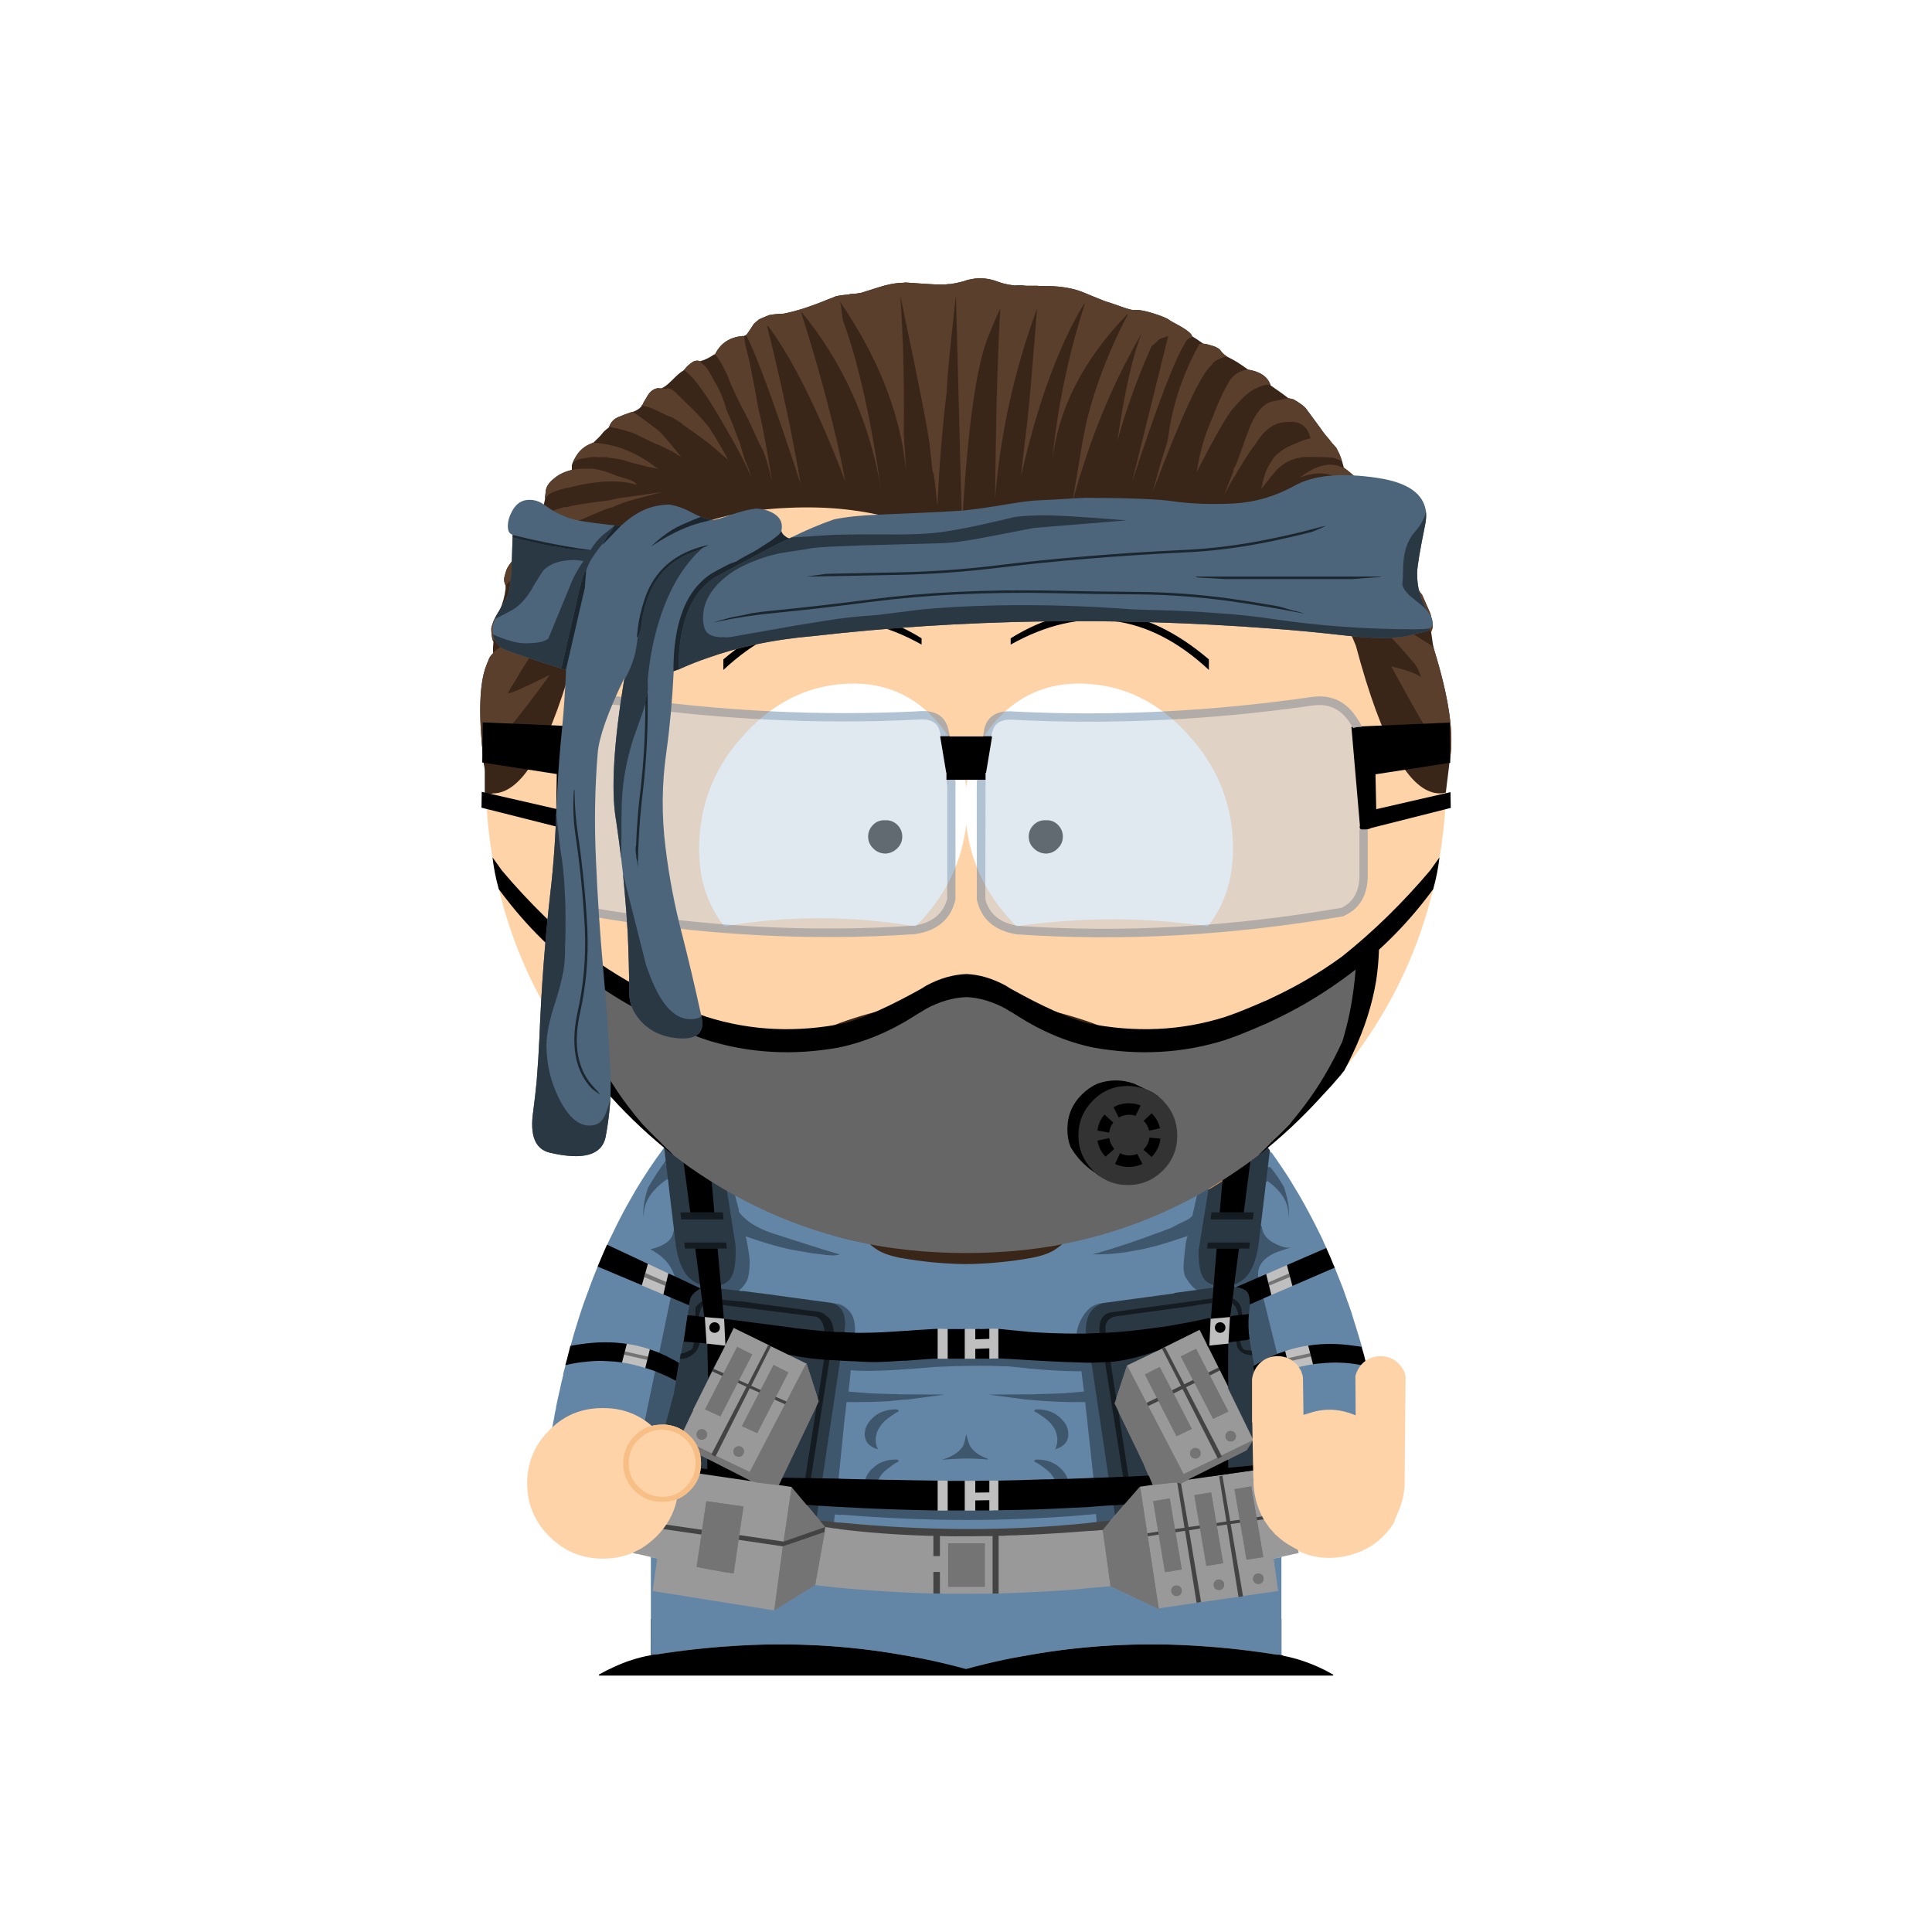<?xml version="1.0" standalone="no"?>
<svg width="800" height="800" xmlns="http://www.w3.org/2000/svg" id="stage-svg" xmlns:xlink="http://www.w3.org/1999/xlink" preserveAspectRatio="none" viewBox="0 0 385 385"><g transform=""><g transform=""><defs><path fill="#FFD3A8" d="M191.5 95.8q0-39.7-28.05-67.75-16.2-16.2-36.3-23.05-14.7-5-31.4-5t-31.4 5q-20.1 6.85-36.3 23.05Q0 56.1 0 95.8q0 32.25 18.5 56.85l.05.05q.6.75 1.2 1.55l1 1.2L28 163.5q0 .05.05.05l.7.7q3.5 3.4 7.15 6.4v.05l-.05-.05q-5.81 7.718-10.6 17.75-.078.183-.2.35l-.3.7q-.06.17-.15.35-.117.253-.25.5l-2.6 6.15q-5.345 13.608-8.3 30.1-.05.2-.05.4-.15 2.45.15 4.85Q15.7 245.9 31 249.35q.2.05.45.1l.05-.05q.15.05.25.05.2.6.4 1.15.4.95 1.1 1.75 0 .05.05.1v19.45q-3.9.7-7.8 2.5-.6.267-1.2.55-.94.67 0 .8h143.25q1 0 0-.6-.775-.405-1.55-.75-3.9-1.8-7.8-2.5v-19.45q.05-.05.05-.1.7-.8 1.1-1.75.2-.55.4-1.15.1 0 .25-.05l.05.05q.25-.05.45-.1 15.3-3.45 17.45-17.55.3-2.4.15-4.85 0-.2-.05-.4-3.7-20.65-11.15-36.75-4.8-10.45-11.15-18.95h-.05q0-.1-.1-.2 3.65-3 7.15-6.4l.7-.7q.05 0 .05-.05l7.25-8.05 1-1.2q.6-.8 1.2-1.55l.05-.05q18.5-24.6 18.5-56.85z" id="SkiSki001__Symbol_10_0_Layer0_0_FILL"/><path fill="#F7BE86" d="M-36.05 227.75h-.2l-3.9.15-1.3.1q-8.5.6-13.15 1.65-4.7 1-5.35 1.3-.15.05-.25.1 8-1.3 16.1-1.8.3-.05.65-.05l2-.1q.2-.05.35-.05h.3q15.4-.65 30.05 2l4.15.7q1.15.2 2.3.45 1.75.35 3.45.75l.3.1q.1 0 .2.05.15 0 .3.05-.4-.15-.8-.25-1.7-.6-3.45-1.05-.55-.15-1.05-.3-.15-.05-.25-.05-10.8-3-22-3.6-.4-.05-.8-.05-.55-.05-1.15-.05l-6.5-.05m3.4-52.2q3.05 1.2 6.25 0 1.6-1.65.35-3.6-.1-.15-.15-.25-3.05-1-6.9 0-.5.7-.6 1.4-.2 1.1.8 2.25.1.1.25.2M3.2 203.7q-1.25-1.15-2.25 0-.05.25 0 .55.25 1.6.15 3.25l.1.05q.7.3 1.05-.35l.1-.2q.15-.45.3-.85.25-.8.4-1.55.05-.15.05-.3l.1-.6m55.4 25.95q-4.65-1.05-13.15-1.65l-1.3-.1-3.9-.15h-.2l-6.5.05q-.6 0-1.15.05-.4 0-.8.05-11.2.6-22 3.6-.1 0-.25.05-.5.15-1.05.3-1.75.45-3.45 1.05-.4.1-.8.25.15-.05.3-.05.1-.05.2-.05l.3-.1q1.7-.4 3.45-.75 1.15-.25 2.3-.45l4.15-.7q14.65-2.65 30.05-2h.3q.15 0 .35.05l2 .1q.35 0 .65.05 8.1.5 16.1 1.8-.1-.05-.25-.1-.65-.3-5.35-1.3M29.55 173.1q-.2 1.1.8 2.25.1.1.25.2 3.05 1.2 6.25 0 1.6-1.65.35-3.6-.1-.15-.15-.25-3.05-1-6.9 0-.5.7-.6 1.4z" id="SkiSki001__hll_0_Layer0_0_FILL"/><path fill="#DE9957" d="M-54 165.45q-.05.05-.05.1l-4.3 21.85q-.45 2.1-.85 4.05l-.1.6q-.2.8-.35 1.6-1.5 7.35-2.3 12.15-.75 4.4.45-.6.4-2.5 1.45-6.25.1-.6.25-1.25.7-3.15 1.3-5.65.65-3.05 1.15-5.1h.05l-.05-.05v-.05q.2-.9.35-1.55.2-.95.4-1.55v-.05q0-.15.05-.25.15-.75.2-.85l3.25-16.8.05-.05q0-.25-.1-.4-.1-.2-.3-.2-.2-.05-.3 0-.05 0-.05.05-.05 0-.1.05t-.1.2m81.8 53.1q5.828-.808 11.3-1.95-.15 0-.3.05-.95.05-1.9.15-.75.05-1.5.15-13.1 1.2-26.3 1.45-4.5.1-9 .1-17-.1-34.1-1.8-.65-.1-1.2-.15 5.808 1.176 11.85 2 11.28 1.525 23.45 1.85h.55v.1l1.4 12.2v-.4l.05.4 1.4-12.2v-.1h.05q.15 0 .35.05l5.2-.2q9.762-.455 18.7-1.7m30.1-53.2l-.05-.05q-.15-.05-.35 0-.2 0-.3.2-.1.15-.05.4l3.25 16.85q.1.2 1.05 4.3v.05q.45 2 1.1 4.95.55 2.4 1.2 5.4l.1.4q.25 1.2.5 2.25 1 3.35 1.35 5.75 1.05 4.3.3.1-.9-5.3-2.65-13.9-.4-2.15-.9-4.5L58.1 165.7v-.1q-.1-.2-.2-.25m2.25-34.1q-1.35 1.05-2.8 2.1l-1.55 1.15q-20.35 14.1-45.8 16l-1.1.05q-3.35.2-6.8.2h-.2q-3.45 0-6.8-.2l-1.1-.05q-25.45-1.9-45.8-16l-1.55-1.15q-1.45-1.05-2.8-2.1l-1.15-.9q10.019 8.81 21.45 14.1 17.928 7.84 37.75 7.85h.2q19.823-.01 37.75-7.85 11.45-5.3 21.45-14.05l-1.15.85z" id="SkiSki001__hdd_0_Layer0_0_FILL"/><filter id="SkiSki001__Filter_1" x="-20%" y="-20%" width="140%" height="140%" color-interpolation-filters="sRGB"><feColorMatrix in="SourceGraphic" values="1 0 0 0 0 0 1 0 0 0 0 0 1 0 0 0 0 0 0.75 0" result="result1"/></filter></defs><use xmlns:xlink="http://www.w3.org/1999/xlink" xlink:href="#SkiSki001__Symbol_10_0_Layer0_0_FILL" transform="translate(96.75 58)" id="SkiSki001__col1n"/><use xmlns:xlink="http://www.w3.org/1999/xlink" xlink:href="#SkiSki001__hll_0_Layer0_0_FILL" transform="matrix(1.001 0 0 1 190.5 98.75)" id="SkiSki001__col1d"/><use filter="url(#SkiSki001__Filter_1)" xmlns:xlink="http://www.w3.org/1999/xlink" xlink:href="#SkiSki001__hdd_0_Layer0_0_FILL" transform="matrix(1.001 0 0 1 190.5 98.75)" id="SkiSki001__col1s"/></g></g><g transform=""><g transform=""><defs><path fill="#416495" d="M135 2.9q-1.05-.7-2.3-.7-5 0-4.8 5-.75 0-1.3.05-.3-2.8 1.5-4.9 1.3-1.4 1.85-1.7.7-.4 2.2-.45h-.9q-2.3 0-4.65 2.2-1.55 1.45-1.35 5.05h-.1q-.55.2-1.1.25-.5.05-.95.2l-.4.1q-1.8.65-3.2 2.4-.9 1.1-.85 3.85.05 2.7-.55 3.55-.95.45-1.55 1.45V17.2q.1-.75-.55-1.85-.55-1.2-1-1.5-.4-.25-1.75-.25-1.05 0-1.95.4 2-.35 3.1 1.2 1.05 1.45 1.05 3.8 0 2.2-1.05 3.2-.15.1-.25.25-.45.35-.95.75-2.75 2.25-4.1 2.25-1.25.35-2.95-.65-.1-.05-.15-.1-.8-.45-1.6-1.2-.75-.65-1.55-1.5-.05-.1-.1-.15-1.3-1.85-1.25-3.4.05-1.7 2.35-1.55 2.35.15 2.35 1.5t-.45 1.7q-.65.5-1.05 0v-1.25l.15-.15q-.2 0-.35.1-.55.3-.55 1.1 0 1.2 1.2 1.2.85 0 1.6-.9.75-.85.75-1.6 0-1.2-.95-1.95-.15-.1-.35-.2-2.6-1.85-5.1 0-.35.25-.6.75-.2.4-.2 1.95 0 .35.05.7-3.1-1.95-7.05-1.75-5.45.25-7 1.6-.4-.85-1-1.4-.65-.55-2.35-.3-1.7.25-2.1 1.85l.25-.2q.55-.35 1.65-.85 1.15-.5 2 .6.85 1.1.45 1.85-.7 1.35-1.55 3.75-.6-1.8-.9-2.2-.65-.8-2.55-.8-2.6 0-2.6 2.55 0 1.1.25 1.35t1.35.25q1.05 0 1.15-.5l-.75.3q-1.2 0-1.25-1.3-.1-1.35 1.85-1.45 1.9-.1 2.15 2.4.25 2.45.2 2.6-4.4-1.3-8 1.8-1.35 1.15-2.25 2.7v-.1q-.9-1.6-2.25-2.8Q66.4 26.7 62 28q-.05-.15.2-2.6.25-2.5 2.2-2.4 1.9.1 1.85 1.45-.1 1.3-1.3 1.3l-.7-.3q.05.5 1.1.5 1.1 0 1.35-.25t.25-1.35q0-2.55-2.6-2.55-1.9 0-2.55.8-.3.4-.85 2.2-.9-2.4-1.6-3.75-.4-.75.45-1.85.85-1.1 2-.6 1.1.5 1.65.85l.25.2q-.4-1.6-2.1-1.85-1.7-.25-2.3.3-.65.55-1.05 1.4-1.55-1.35-6.95-1.6-4-.2-7.05 1.75v-.7q0-1.55-.2-1.95-.25-.5-.55-.75-2.6-1.85-5.15 0-.2.1-.35.2-.95.75-.95 1.95 0 .75.75 1.6.75.9 1.55.9 1.2 0 1.2-1.2 0-.8-.55-1.1-.15-.1-.3-.1l.1.15v1.25q-.4.5-1 0-.45-.35-.45-1.7t2.3-1.5q2.35-.15 2.4 1.55.05 1.55-1.25 3.4-.05.05-.1.15-.85.85-1.55 1.5-.85.75-1.6 1.2l-.1.1q-1.75 1-3 .65-1.35 0-4.1-2.25-.5-.4-.9-.75L30.2 22q-1.1-1-1.1-3.2 0-2.35 1.05-3.8 1.1-1.55 3.1-1.2-.9-.4-1.95-.4-1.35 0-1.75.25-.45.3-1 1.5-.65 1.1-.55 1.85v2.05q-.6-1-1.55-1.45-.6-.85-.55-3.55.05-2.75-.85-3.85-1.4-1.75-3.2-2.4-.2-.05-.35-.1-.5-.15-1-.2-.55-.05-1.1-.25h-.05q.15-3.6-1.4-5.05Q15.6 0 13.3 0h-.85q1.45.05 2.15.45.55.3 1.85 1.7 1.8 2.1 1.55 4.9Q17.4 7 16.7 7q.15-5-4.85-5-1.25 0-2.3.7.5-.15 1.2-.15 3.15 0 4.7 2.75v1.65q-2.5.05-3.6 1.15-.95.9-1.4 1.45-.1.15-.7 1.2-.15.2-.25.4l-6.45.55 5.5.9L0 34.45 9.9 15.3q.15.35.55.85.7.85 1.9 1.2T17 15.8q-4.8 1.2-5.25-.7-.45-1.95-.45-2-.4-3.2 1.85-3.9.1-.05.25-.1.2-.05.4-.05-.35.3-.35 1.3 0 2.25 2.65 2.25 1.8 0 2.85-1.7v-.05q-.25.1-.75.6l-1.4.35q-1.85.2-1.95-1.1-.1-1.3 1.85-1.9 8.15-.2 7.45 7.05-.2.5-.5 1.1-1-.05-1.15-.05-1.6 0-2.45.45-.85.4-1.15 2.4-.3 1.95.65 3.05.9 1.1 3.25 1.05L21.45 23q-.85-.75-.95-1.15-.45-1.6-.15-2.55.25-1 2.05-1 2.05 0 3.9 1.1.95.55 2.1 2.75.75 1.1 2.2 2.35 2.85 2.5 6.05 2.6 3.2.05 6.3-3.4 3-3.5 7.15-3.4 4.15.1 5.75.95 1.6.85 3.7 7.2-1.65.4-3.4 1.4-1.8.95-4.2 1.25-2.45.3-3.7-.65-1.3-.95-1.6-4.45l.15-.8q-.65 1.55-.65 2.8 0 2.1 1.5 3.75 1.6 1.75 3.85 1.75 2.15 0 6.15-1.35 4-1.4 5.85-1.4 1.75 0 3.25 1-.8.15-.9.15-.95.45-.95 2.35 0 .85 2.1 2.3l.15-.05q-.75-.85-.75-1.7 0-1.55 1.55-2 .85.85 1.55 2.1 2 3.35 1.65 6.65-.45.55-1.7-.5-4.6-4.15-6.05-5.65 1.4 2.8 3 4.7-3.25-.9-5.4-.95-2.7-.05-4.8 1.2-2.1 1.25-1.75 4.7.3 3.4 6.2-1.35-6.6 2.95-4.75-.2 1.8-3.2 4.6-2.85 2.75.25 4.1.7 1.3.4 1.8.7.45.25 2 1.1h-.7q-1.7-.05-1.7 1 0 .6.95 1.35-.15-.25-.15-.65 0-.85 1.15-.85.15 0 1.85.45.7 1.1 1.1 3.05v1.25q-.6-1.35-6.35-2.35-5.75-1.05-1.45 4.65-2.1-5.6 2.85-2.95 4.95 2.7 5 5.25 0 2.55-2.9 3.25-2.95.65-15.55.9l11.8.5 4.4.7q2.3.9 3.25 5l.25 3.65q.05-.2.05-.4l.1.6.25-3.65q.95-4.1 3.3-5l4.4-.7 11.75-.5q-12.6-.25-15.5-.9-2.95-.7-2.9-3.25 0-2.55 4.95-5.25 4.95-2.65 2.85 2.95 4.3-5.7-1.45-4.65-5.75 1-6.35 2.35V47.7q.4-1.95 1.15-3.05 1.65-.45 1.8-.45 1.15 0 1.15.85 0 .4-.1.65.9-.75.9-1.35 0-1.05-1.7-1h-.65q1.5-.85 2-1.1.45-.3 1.8-.7 1.3-.45 4.1-.7 2.75-.35 4.6 2.85 1.8 3.15-4.8.2 5.9 4.75 6.25 1.35.3-3.45-1.8-4.7t-4.8-1.2q-2.15.05-5.35.95 1.55-1.9 3-4.7-1.5 1.5-6.1 5.65-1.25 1.05-1.7.5-.35-3.3 1.65-6.65.7-1.25 1.55-2.1 1.55.45 1.55 2 0 .85-.75 1.7l.2.05q2.05-1.45 2.05-2.3 0-1.9-.95-2.35-.1 0-.85-.15 1.45-1 3.2-1 1.85 0 5.85 1.4 4 1.35 6.15 1.35 2.25 0 3.85-1.75 1.5-1.65 1.5-3.75 0-1.25-.65-2.8l.15.8q-.3 3.5-1.55 4.45-1.3.95-3.7.65-2.45-.3-4.2-1.25-1.8-1-3.45-1.4 2.1-6.35 3.7-7.2 1.6-.85 5.75-.95 4.15-.1 7.2 3.4 3 3.45 6.25 3.4 3.2-.1 6.05-2.6 1.45-1.25 2.2-2.35 1.15-2.2 2.1-2.75 1.85-1.1 3.9-1.1 1.8 0 2.1 1 .25.95-.2 2.55-.1.4-.95 1.15l-1.35.85q2.35.05 3.3-1.05.9-1.1.6-3.05-.3-2-1.15-2.4-.85-.45-2.45-.45-.15 0-1.15.05-.3-.6-.5-1.1-.7-7.25 7.45-7.05 1.95.6 1.85 1.9-.1 1.3-1.95 1.1l-1.4-.35q-.5-.5-.7-.6l-.05.05q1.05 1.7 2.85 1.7 2.65 0 2.65-2.25 0-1-.3-1.3.15 0 .35.05.15.05.25.1 2.25.7 1.9 3.9-.05.05-.5 2-.45 1.9-5.25.7 3.45 1.9 4.65 1.55 1.2-.35 1.9-1.2.4-.5.55-.85l9.9 19.15L136 12.8l5.5-.9-6.45-.55-.2-.4q-.65-1.05-.75-1.2-.45-.55-1.35-1.45-1.15-1.1-3.65-1.15V5.5q1.55-2.75 4.7-2.75.7 0 1.2.15z" id="SkiTat010__Symbol_10_0_Layer0_0_FILL"/></defs><use xmlns:xlink="http://www.w3.org/1999/xlink" xlink:href="#SkiTat010__Symbol_10_0_Layer0_0_FILL" transform="translate(120 233.1)" id="SkiTat010__col1n"/></g></g><g transform=""><g transform=""><defs><path fill="#000000" d="M146.25 11.1q-1.3-.75-2.6-1.35-3.05-1.4-6.05-2.1-.65-.15-1.2-.25v-.05q-.18-.036-.35-.1V0q-.15 0-.25.05H10.55v.1Q10.5.1 10.4.05V7.3q-3.8.65-7.6 2.45-1.35.6-2.65 1.35H.1q-.05 0-.05.05-.05.05 0 .1l.05.05q0 .05.05.05h146.1q.05 0 .1-.05 0-.05.05-.05v-.1q-.05-.05-.1-.05h-.05z" id="LegSoc003__Symbol_4_0_Layer0_0_FILL"/><path fill="#666666" d="M54.85 7.7q-.15-.05-.25-.05-10.8-3-22-3.6-.4-.05-.8-.05-.55-.05-1.15-.05l-6.5-.05h-.2l-3.9.15-1.3.1q-8.55.6-13.2 1.65Q.85 6.8.2 7.1l-.2.1q7.95-1.3 16.1-1.8.3-.05.65-.05l2-.1q.2-.05.35-.05h.3q15.4-.65 30.05 2l4.15.7q1.15.2 2.3.45 1.75.35 3.45.75.15.05.25.1h.05q.1 0 .2.05.15 0 .3.05-.25-.1-.55-.15-.1-.05-.25-.1-1.7-.6-3.45-1.05-.55-.15-1.05-.3M63.3 0h-2.05l1 8.8v-.4l.05.4 1-8.8m61 7.2v-.05q-.05-.05-.1-.05-.65-.3-5.35-1.3-4.65-1.05-13.2-1.65l-1.3-.1-3.9-.15h-.2l-6.5.05q-.6 0-1.15.05-.4 0-.8.05-11.2.6-22 3.6-.1 0-.25.05-.5.15-1.05.3l-1.4.4q-.2.05-.35.1-.85.25-1.7.55-.05 0-.1.05-.35.05-.7.2.15-.05.3-.05.1-.05.2-.05h.05q.1-.05.15-.05.05-.05.1-.05.85-.2 1.7-.35.25-.1.5-.1.6-.15 1.25-.3 1.15-.25 2.3-.45l4.15-.7Q89.6 4.55 105 5.2h.3q.15 0 .35.05l2 .1q.35 0 .65.05 8.05.5 16 1.8z" id="LegSoc003__Symbol_5_0_Layer0_0_FILL"/></defs><use xmlns:xlink="http://www.w3.org/1999/xlink" xlink:href="#LegSoc003__Symbol_4_0_Layer0_0_FILL" transform="translate(119.3 322.55)" id="LegSoc003__col1n"/><use xmlns:xlink="http://www.w3.org/1999/xlink" xlink:href="#LegSoc003__Symbol_5_0_Layer0_0_FILL" transform="translate(130.3 322.6)" id="LegSoc003__col1s"/></g></g><g transform=""><g transform=""><defs><path fill="#6486A6" d="M125.7 0q-.2.05-.35.1Q62.1 12.35.85.2.6.1.35.1.2.05.1.05.05 0 0 0q0 .05.05.1v19.5q.35-.1.7-.15h.1q32.4-5.15 62 2.9 29.7-8.1 62.3-2.85.15 0 .3.05.15 0 .25.05V.05l.05-.05h-.05z" id="LegPan001__Symbol_1_0_Layer0_0_FILL"/></defs><use xmlns:xlink="http://www.w3.org/1999/xlink" xlink:href="#LegPan001__Symbol_1_0_Layer0_0_FILL" transform="translate(129.65 310.25)" id="LegPan001__col1n"/></g></g><g transform=""><g transform=""><defs><path fill="#6486A6" d="M163.55 48.45q-.2-.75-.35-1.45-.05-.3-.15-.6-.15-.75-.35-1.5l-.3-1.2q-.2-.75-1.45-1.3-1.3-.5-.55-1.05.7-.55.85-1 .15-.45.15-.55-.75-2.6-1.55-5.1-.3-1-.6-1.95-.3-.8-.55-1.6-.1-.2-.15-.35-.45-1.25-.85-2.45-.85-2.2-1.7-4.3-.35-.2-2.1-1-1.75-.85.45-2.95-.05-.1-.1-.15-.2-.45-.4-.85-.1-.2-.15-.35-.05-.1-.05-.15-1.75-3.65-3.65-7.1-1-1.85-2.1-3.6-.6-.95-1.15-1.9-1.2-1.85-2.45-3.65-.45-.6-.85-1.2-.15-.15-.2-.25l-.05.25-.15-.5-.3-.4q-.45.75-1.65 2.3-.75.95-1.8 2.2-1.1 1.15-3.55 2.45-2.2 1.1-3.35 1.25h-.3q-.65 0-.85-.2-.25.1-.45.25l.05-.3q-.6.3-1.15.65-.5.25-.95.55l-.2.1q-2.3 1.25-4.6 2.4-1.85.85-3.75 1.7-5 2.1-10.25 3.65l-2.3.6q-7.8 2-16.1 2.75-.5 0-1.05.05l-1.1.05q-3.1.2-6.3.2h-1.2q-3.2 0-6.3-.2l-1.1-.05q-3.9-.3-7.65-.85-4.8-.75-9.4-1.95-.55-.15-1.05-.25-7-1.95-13.6-4.9l-2.7-1.3q-1.5-.75-2.95-1.5l-.7-.4q-.85-.45-1.6-.9l-.3-.2-.4.1h-3.1q-1.7-.6-3-1.8-.75-.7-1.75-2.15-2.1-2.7-2.8-3.75L22.45 0q-.1.05-.1.15h-.05q-3.05 4.1-5.7 8.55-.85 1.45-1.65 2.9-1.5 2.7-2.85 5.55-.3.55-.55 1.1-.1.15-.15.35-.15.25-.25.5-.1.2-.15.35 3.05 3.3-1.9 4.35-.9 2.15-1.7 4.35-.05.1-.05.2l-.2.5-.7 1.9q-.15.4-.3.85-.7 2.05-1.35 4.2-.6 1.9-1.1 3.85 2.1.95 1.35 1.6-.75.65-1.5 1.1-.75.45-.85 1.1-.2.7-.4 1.45l-.1.5h.05q-.15.5-.25 1-.1.3-.15.6l-.3 1.4q-.4 1.7-.75 3.4v.2l-.2.9q-.1.45-.15.9-.2 1-.4 2.05V56q-.05.15-.05.25v.1q1.5-1.3 3.3-2.15.55-.25 1.2-.5.1-.05.3-.1.8-.3 1.7-.45.1-.05.2-.05.15-.05.35-.1.15-.05.3-.05l2.3-.3h1.25q.2 0 .45.05 1.5.05 3 .4.2.05.45.1.2.05.45.15.2.05.35.15 1.2.35 2.3.9l.2.1q.15.1.35.2 1.2.7 2.3 1.65.6.5 1.1 1.1l1.35 1.15-.65-.7q1.8 1.85 5.05 3.95L45.65 76.6h71.7l14.7-10.85q2.25-1.5 5.8-3.9 3.5-2.45 4.5-3.55 1.05-1.15.9-1.05.45-.55 1-1 1.2-1.05 2.55-1.75.25-.15.5-.25l.4-.2q3.35-1.45 7.75-1.3h.2l2.05.2q.15 0 .3.05 1.1.2 2.1.5.2.05.4.15.05 0 .05.05h.1q.7.25 1.35.6 1.3.65 2.5 1.6.25.15.55.4v-.1q0-.15-.05-.35-.3-1.55-.55-3.05l-.1-.4q-.05-.2-.05-.4-.25-1.1-.45-2.2-.1-.45-.2-.85l-.1-.5m-28.8-3.6v-.1l.05.1h-.05m-15.85 20.7l-.05-.05h.05v.05M97.45 69q0-.05.05-.05V69h-.05m-73.3-52.25l.15-.35q-.05.148-.05.25-.002-.097-.1.1M67.7 69v-.05q.05 0 .05.05h-.05z" id="ShiSpe055__Symbol_443_0_Layer0_0_FILL"/><path fill="#3E576D" d="M124.45 3.65q-.65 0-.75-.05-.8-.25-.8-1.3v-.05q-.75.95-1.8 2.2-1.1 1.15-3.55 2.45-2.5 1.25-3.65 1.25-.65 0-.85-.2-.25.1-.45.25l.05-.3-2.1 1.2-.2.1-.95 4.2q-.4.4-.85.7-2.15 1-3.4 1.7-1.55.6-3.1 1.15-5.7 2.15-11.55 3.85-.5.1-1 .25 1.15.05 3.1-.05 1.3-.05 3.45-.35 1-.2 2.25-.4 3.8-.65 9.55-2.65.2-.1.45-.15.05-.05.15-.1l-.35 1.4q-.2 1.55-.4 3.8t.5 3.3q.7 1.05 1.15 1.55.4.45 1 .75l-.25.05q1.2.25 1.2 2.95 0 1.5-1.8 2.05-1.4.4-4.85.4-3.9 0-10.2-2.1-1.25-.45-2.2-.8l-1.25.15.1-.05-.3.1q-1.9.4-3.2 2.5-1.1 1.75-1.25 3.45l.2 1.45h-44.5l.15-1.6-.05-.05q.098-.26.05-.5-.05-1.5-.3-2.25-.35-1.15-1.25-1.95-.95-.8-1.6-.95-.4-.1-.75-.15-.2-.05-.4-.05l-.3-.05q.25.05.45.2-1.45.35-4.75.5-3.85.1-4.6.15-4.95.4-6.55.5-.75.05-.75 0-1.9-.1-3-.7t-1.1-1.35q0-.55 1.9-1.65.05-.05.1-.05l-.3-.05q1.15-.9 1.7-2.1.5-1.3.5-3.75 0-.7-.4-3.05-.1-.45-.15-.85l-.25-1.1q.05 0 .1.05.1.05.25.1 5.75 2 9.7 2.7 1.6.25 2.9.5 1.6.2 2.75.35.2.05.4.05 2 .2 2.65-.15l-.4-.1q-2.8-.8-5.55-1.7-3.9-1.25-7.35-2.35-3.4-1.15-5.25-2.7-1.85-1.6-1.55-1.95l-.8-3.05q-.85-.45-1.6-.9l-.3-.2-.4.1h-3.1q-1.7-.6-3-1.8-.75-.7-1.75-2.15Q6 1.55 5.3.5L4.65 0q.15.25.35.6.6 1 .6 1.45 0 .65-.6 1.1-.2.15-.45.25-.2.05.2-1.4-2.3 3.1-3.7 5.6l-.1.1Q-.3 11.6.1 13.75-.1 10.4 2.75 7.7q.8-.8 1.9-1.55.05 0 .1-.05T4.9 6v.2q.45.3 1.05.55 1.25 1 1.25 3.8 0 1.7-1.1 5.55-.05.15-.05.25-.1.55-.3 1.05-.9 1.85-4.35 2.65 1.3.7 2.25 1.5 1.8 1.5 2.6 3.9l-.85 4.2.05.05L2.4 44.35h-.05L.25 54.4q1.2.7 2.3 1.65.6.5 1.1 1.1L5 58.3l-.65-.7q1.8 1.85 5.05 3.95L27.45 76.3H37.8l.35-3.4 1.15.1v-.05q.5 0 .95.05 12.05.95 23.8 1 11.85 0 23.45-.95.55-.1 1.1-.1l1.6-.15.3 3.5h8.65l14.7-10.85q2.25-1.5 4.1-2.75 5.2-3.6 6.85-5.35v-.2q.1-.1.25-.2.45-.55 1-1 1.2-1.05 2.55-1.75.25-.15.5-.25l.4-.2-6.95-28.05q-.05-.25-.05-.65 0-2.7 3.3-4.25.4-.2 3.35-1.15-1.2.35-3.4-.8-1.85-.95-2.35-2.55-.1-.35-.15-.7l-.2-.3q-.3-.5-.8-1.25-1.15-1.85-1.15-3.95 0-1.45.8-2.5.75-1 1.75-1h.45q.1 0 .2.05V6.4q.2.1.35.25 1.75 1.3 2.75 2.8 1.3 2 1.15 4.3.4-2.1-.8-5.85 0-.1-.05-.2-1.35-2.35-2.75-4-.3-.05-.5-.05M87.8 48.4q-2.1.2-4.15.35-2.3.1-4.65.15h-.4q-.2 0-.7.05l-8.75.05h-.4l7.5 1h.4q5.5.6 11.4.5l1.65 15.1v2.7H39v-2.5h-.1l1.3-12.85-.05.7.35-3.15h.15q4.4.05 8.65-.2.1-.05.25-.05.25-.05.5-.05l2.1-.2h.4l7.5-1h-.4l-8.75-.05q-.5-.05-.7-.05h-.4q-2.3-.05-4.6-.15-2.2-.15-4.3-.35l.45-4.25q4.45.45 16.75-.65 7.75-.4 14.85-.1 8.7 1 14.35.95l.5 4.05m28.75-3.85v-.1l.05.1h-.05m-15.85 20.7l-.05-.05h.05v.05M79.3 68.7h-.05q0-.05.05-.05v.05m-29.8-.05q.05 0 .05.05h-.05v-.05m.85-6.7q-2.95 0-4.7 1.8-.05 0-.1.05-1.05 1.05-1.3 2.1 1.05 2.25 2.6.05.25-.55.7-1.1.4-.55 1.8-1.55.1-.05.2-.15.8-.6 1.35-.8 0-.15-.05-.2-.15-.2-.5-.2m.55-9.6q0-.15-.05-.2-.15-.2-.5-.2-3 0-4.8 1.85-.7.7-1.05 1.45-.25.5-.3 1-.05.1-.05.15-.05.25-.05.45 0 .4.1.75.2 1 1.1 1.65.45.3 1.05.55.2.05.45.1-.1-.1-.15-.2-.1-.2-.15-.4-.2-.6-.2-1.4 0-.25.05-.5l.1-.4q.05-.4.25-.8.3-.65.85-1.35.05-.1.15-.15.45-.55 1.65-1.4.95-.7 1.55-.95m13 9.4h.5q2.05 0 4.25.2v-.15q-2.9-1.05-3.75-2.95-.1-.25-.55-1.95-.3 1.45-.45 1.95-.15.35-.4.7-1.15 1.6-4.05 2.45 2.25-.2 4.45-.25m20.65 4.05q-.3-1-1.3-2l-.15-.15q-1.8-1.7-4.65-1.7-.35 0-.5.2-.05.05-.05.2.6.25 1.55.95.15.1.35.25 1.1.8 1.45 1.3.4.5.7 1.05 1.25 2.9 2.6-.1m-.45-11q-.35-.5-.85-1-1.8-1.85-4.8-1.85-.35 0-.5.2-.05.05-.05.2.6.25 1.55.95 1.15.8 1.65 1.35.1.1.15.2.55.65.85 1.3.15.4.25.75l.1.5q.05.25.05.5 0 .8-.2 1.4-.05.15-.05.25-.1.2-.25.35.45-.1.9-.3.3-.15.6-.35.85-.6 1.1-1.55.1-.4.1-.85 0-.2-.05-.45v-.05q-.1-.8-.55-1.55z" id="ShiSpe055__Symbol_445_0_Layer0_0_FILL"/><path fill="#2A3843" d="M15.8 8.6q-1.55-.9-3-1.85-1.65-1-3.2.3L8.05 3.5q-.45-.3-.85-.65-.45-.3-.85-.6-.45-.35-.85-.65-.1-.1-.25-.2L3.4 0q-.1.05-.1.15l2.35 19.6q.65 4 2.3 5.95l.2.2q.95 1 2.3 1.45l.1.8q-.9.55-1.45 1.1-.5.5-.65 1.25L7.2 38.75h-.1L5.2 49.2 1.6 62.65q1.9 3-1.3 5.25L0 69.15l1.1 2.1 32.2 4.95.4-2.55v.05l5.5-36.8q.8-4.85-2.45-5.85l-14.3-1.95h-.1l-3.5-.45v.05l-4.15-.5-.1-.75q1.25-.35 1.9-1.25.15-.2.25-.4.8-1.5.8-4.95v-.2-.45q-.05-.35-.05-.85L15.8 8.6m105.9 11.15L124 .65l-.3-.4q-.1-.15-.2-.25l-1.85 1.4q-.1.05-.15.15l-1.1.8q-.75.6-1.55 1.15l-1.55 3.05q-1.35 0-2.75.4v-.2l-.6.4q-1.1.7-2.2 1.35l-1.95 12.1v.25q0 3.45.8 4.95.1.2.25.4.65.9 1.9 1.25V28L105 29.05l-.05.1-14.1 1.9q-3.75 1.15-3.5 6.1l1.05 5.8h.05L92.7 71.4h.15l.3 2-.2.25.2 1.65 33.2-5.05.5-1.15-.35-1.45q-2.6-2.35-1.2-4.7l-.75-3.05h-.05l-2.1-7.5-1.7-8.7.2-.1-.95-5.3q-.35-2.5-.15-5 0-.1.05-.15.1-1 .15-1.6v-.2-.1q0-1.65-.5-2.35-.65-.8-2.25-.95-.05-.05-.1-.05h-.25v-.55h.1q1.3-.5 2.2-1.45l.2-.2q1.65-1.95 2.3-5.95m-5.95 25.1h-.05v-.1l.05.1m-15.9 20.7l-.05-.05h.05v.05z" id="ShiSpe055__Symbol_446_0_Layer0_0_FILL"/><path fill="#999999" d="M4.65 20.75q1.828-1.653.9-3.7-2.2-.75-4.6-1.1-3.037 1.258-.95 3.7 2.35.35 4.65 1.1M9.35 4.8q.687-.912-.05-2.85L5.15 0q-2.245 1.376-1.2 4.3l4.3 1.8 1.1-1.3M63.8 43.2h-.9q-1.78 2.975 0 5.95h2q1.434-2.87 0-5.9-.55-.05-1.1-.05m6.6.05h-2.1q-1.724 2.95 0 5.9h2.1q.94-1.22 1.3-1.9.335.644 1.5 1.9.9-.05 1.8-.05 1.098-3.042 0-5.9h-1.8q-1.228 1.26-1.45 1.85-.32-.61-1.35-1.8m0-30.25q-1.05-.05-2.1 0-1.915 3.046 0 5.9h2.1l.75-1.7q.84.733 2.05 1.7.9-.05 1.8-.05 1.322-3.038 0-5.9h-1.8q-.791 1.314-1.15 2.05h-.35q-.304-.648-1.3-2m2.75 3.8l.05.05q-.155-.085-.3-.2.146.1.25.15M64.9 13q-1-.05-2-.05-3.087 3.174 0 5.95h2q1.865-3.136 0-5.9m60.85 22.15l.05-.05-5-10.25-1-8.25q.473-.31 1-.7l.05-.25q1.388-2.525.3-5.05-1.605-1.67-3.75.35h-.1q-1.682 1.191-2.2 2.2-3.674-1.461-6.95 3.45-.25.1-.55.3l-6.95 3.35-2.45 7.45-.05.1L104 39.95q.45 1.2.85 2.05 0 .1.05.15l.05.05v.1l.05.05v-.1q.068.17.15.35l-2 1.85-5.75 6.65q-1.6.75-2.65.6-1.05-.15-13.25 1.05-12.25 1.15-25.15 0-12.95-1.2-13.3-1.25-.35-.05-1.2.05t-2.45-.4l-2.8-3.35L38 45l-6.3-1.95 7.5-15.65-2.45-7.6-.05.05-7-3.45q-.25-.15-.45-.25h-.05l-6.95-3.4-1.65 3.4q.787-2.448-.25-5.2h-.05q-.37-.245-1.25-.8-.88-.505-2.55.45-.616 2.65.35 5.3.056.005.95.9.882.886 1.45.2.624-.681 1.25-.7h.05l-6.4 12.8.05.05-2.65 5.55.05.05 1.3 2 4.35 2.2.65 2.45-9.7-1.2.8 4.9-.2 1.5q-2.05.6-3.7-.7v.05q-.2.7-.35 1.4-.2.85-.4 1.75-.15.5-.3 1.05l-.9 3.6-.95 3.6v.25l-.05.05h.2q.25.1.5.15H3q2.05.45 4.1.95l-.1.1-.9 6.35 24.15 3.85.05-.3.05.3L38.5 64l.7.1q.1 0 .2.05 11.35 1.25 22.65 1.55.15-.05.25 0h1.2q.45 0 .85.05h4.2q2.65 0 5.3-.05h.95q.15-.05.25 0h.05q8.2-.25 16.4-.9h-.35q1.35-.15 2.7-.25.6-.05 1.25-.1l.6-.05q.8-.1 1.65-.15l9.6 4.55v-.15l15.9-2.3v.05l.9-.15v-.05l7-1-.85-6.15h.05l-.25-.25q.05-.05.15-.05 1.9-.45 3.75-.85.15-.05.35-.1h.2q.25-.05.5-.15h.2l-.05-.2v-.05l.05.05v-.1h-.05l-2.85-11.5q-1.95 1.2-3.85.7l-.85-5.6-10.1 1.45 3.8-3.5 3.5-1.75 1.3-2m-9.25-19.1q.259.13.3.5.006.05 0 .1l-.3-.6m12.9-9.85l4.2-1.8q1.759-3.068-1.05-4.15l-4.15 1.8q-.649 2.782 1 4.15m7.35 10.1q-2.4.35-4.6 1.1-2.171 3.067.9 3.7 2.3-.75 4.65-1.1 1.275-2.113-.95-3.7z" id="ShiSpe055__Symbol_448_0_Layer0_0_FILL"/><path fill="#272727" fill-opacity="0.251" d="M250.75 313.55q-.45 0-.75.3t-.3.75q0 .45.3.75t.75.3q.45 0 .75-.3t.3-.75q0-.45-.3-.75t-.75-.3m-61.8-6v8.65h7.3v-8.65h-7.3m46.55 5.2l-2.4-14.15-3.3.55 2.35 14.15 3.35-.55m-1.8 3.5q-.3.3-.3.75t.3.75q.3.3.75.3t.75-.3q.3-.3.3-.75t-.3-.75q-.3-.3-.75-.3t-.75.3m9.2-1.5q-.45 0-.75.3t-.3.75q0 .45.3.75t.75.3q.45 0 .75-.3t.3-.75q0-.45-.3-.75t-.75-.3m-1.55-17.35l-3.35.55 2.4 14.1 3.35-.55-2.4-14.1m-2.4-8.55q-.3-.3-.75-.3t-.75.3q-.3.3-.3.75t.3.75q.3.3.75.3t.75-.3q.3-.3.3-.75t-.3-.75m-11.75 7.35l-.1.1-7.75 9 .4-.4 1.55 11.15 9.6 4.6v-.15l-3.7-24.25v-.05m6.35-19.15h-.05l-2.4-4.65-2.95 1.5 2.35 4.65q.2.32.35.6l3.6 7.05 3.05-1.45-3.95-7.7m4.8-8.25l-3.05 1.5 2.4 4.65q.21.33.35.6l3.65 7.15 3.05-1.45-3.95-7.75-.05-.05-2.4-4.65m11 27.4l-3.35.55 2.4 14.05 3.35-.5-2.4-14.1m-3.35-9.25q.3-.3.3-.75t-.3-.75q-.3-.3-.75-.3t-.75.3q-.3.3-.3.75t.3.75q.3.3.75.3t.75-.3m2.4 2.05l1.3-2-6.3 3.05.1.2-.8.45-.1-.2-6.75 3.25-.05-.15-11.2-21.5-2.45 7.45-.05.1 5.8 12.1q.518 1.23.85 2.1.07.078.1.15v.05h.05-.05l.05.05v.05-.05h.05q.312.763.75 1.8v.05l.15-.05 4.05-.45h.7l.75.2 1.5-.8v-.05l11.55-5.8m-104.05 24.25l1.85.3 1.95-13.35-7.4-1.05-1.95 13.1q2.787.547 5.55 1m16.4-13.35l-.05-.05-2.95-3.5-1.6 10.85q.175.416.35.75l-.5.2-1.7 12.75 8.15-5.05 1.9-10.6-.55.15q.34-.506.65-1.1l-3.7-4.4m-9.85-14.35l6.2-12.05-2.95-1.5-6.3 12.2 3.05 1.35m-2.95 2.95q-.3-.3-.75-.3t-.75.3q-.3.3-.3.75t.3.75q.3.3.75.3t.75-.3q.3-.3.3-.75t-.3-.75m-12.4-1.9l1.3 2 12.85 6.55.95.25 4.55.55 7.95-16.7-2.45-7.6-11.3 21.7-.05-.05-6.7-3.2-.1.2-.8-.45.1-.2-6.3-3.05m5.05-1.5q-.3-.3-.75-.3t-.75.3q-.3.3-.3.75t.3.75q.3.3.75.3t.75-.3q.3-.3.3-.75t-.3-.75m9.3-15.2l-3-1.5-6.4 12.45 3.05 1.4 6.35-12.35z" id="ShiSpe055__Layer7_1_FILL"/><path fill="#BFBFBF" d="M5.2 18.5l.35-1.45q-2.2-.75-4.6-1.1l-.4 1.5q.149.266.25.45-.184.099-.4.2L0 19.65q2.35.35 4.65 1.1l.4-1.6q-.232-.256-.5-.5.311-.046.65-.15M8.65 4.4q-.351-.529-.8-.9.516.112 1 .15l.45-1.7L5.15 0 4.7 1.85q.51.402 1 .7-.578-.029-1.25.1l-.5 1.65 4.3 1.8.4-1.5v-.2M20.5 16.3l.1-.2q.588-2.575-.25-5.15h-.05q-.453-.927-1.45-1.8-.997-.823-2.35 1.45-1.002 2.65.35 5.3.053-.006.45.4.44.418 1.3.5.913.076 1.9-.5m44.4 26.95q-.55-.05-1.1-.05h-.9q-1.382 2.975 0 5.95h2q1.785-2.95 0-5.9m5.5 0h-2.1q-2.34 2.755 0 5.9h2.1q.691-.7 1.05-1.2.682.508 1.75 1.2.9-.05 1.8-.05 2.082-3.148 0-5.9h-1.8q-1.021.84-1.55 1.4-.371-.537-1.25-1.35m0-30.25q-1.05-.05-2.1 0-1.754 2.95 0 5.9h2.1q.66-.896 1.1-1.55.638.639 1.7 1.55.9-.05 1.8-.05 3.4-3.45 0-5.9h-1.8q-1.102.79-1.55 1.3L70.4 13m-5.5 0q-1-.05-2-.05-3.106 2.975 0 5.95h2q2.85-3.048 0-5.9m53.5 3.8q.95.435 2.4-.9l.05-.25q1.597-2.621.3-5.05-1.9-1.431-3.75.35h-.1q-1.063 2.597-.25 5.35.45.065 1.35.5m18.75 1l-.4-1.5q-2.4.35-4.6 1.1l.35 1.45q.508-.007 1-.05-.432.287-.85.7l.4 1.6q2.3-.75 4.65-1.1l-.4-1.55q-.502-.21-1-.3.438-.154.85-.35m-4-15.2q-.474-.158-.95-.2.395-.221.75-.5l-.4-1.65-4.15 1.8.4 1.65q.415-.06.8-.15-.326.342-.65.8l.45 1.85 4.2-1.8-.45-1.8z" id="ShiSpe055__Symbol_449_0_Layer0_0_FILL"/><path fill="#747474" d="M64.6 53.85v8.65h7.3v-8.65h-7.3M23.8 46.5l-7.4-1.05-1.9 13.1q2.75.55 5.5 1.05l1.85.25L23.8 46.5m11.45-3.65l-1.85-.2-1.6 10.85q.285.382.55.7l-.7.25-1.7 12.75 8.15-5.05 1.9-10.6-.4.15q.247-.522.5-1.1l-3.7-4.4-1.15-3.35m-12.4-8.35q-.45 0-.75.3t-.3.75q0 .45.3.75t.75.3q.45 0 .75-.3t.3-.75q0-.45-.3-.75t-.75-.3M11.2 32.9l1.3 2 4.1 2.1 1.7 2.85 6.9 1.5.15.1.95.25 4.55.55 7.95-16.7-2.45-7.6-11.3 21.7-6.75-3.25-.1.2-.8-.45.1-.2-6.3-3.05m3.25-.75q0 .45.3.75t.75.3q.45 0 .75-.3t.3-.75q0-.45-.3-.75t-.75-.3q-.45 0-.75.3t-.3.75M4.3 0l-.25.8 4.2 1.75.2-.75L4.3 0M.15 15.6l-.15.65 4.65 1.05.15-.65L.15 15.6m32.6 4.2l-2.95-1.5-6.3 12.2 3.05 1.4 6.2-12.1m-7.2-3.6l-3-1.5-6.4 12.45 3.05 1.4 6.35-12.35m99.8 44.7q0 .45.3.75t.75.3q.45 0 .75-.3t.3-.75q0-.45-.3-.75t-.75-.3q-.45 0-.75.3t-.3.75m-15.25 3.45q.45 0 .75-.3t.3-.75q0-.45-.3-.75t-.75-.3q-.45 0-.75.3t-.3.75q0 .45.3.75t.75.3m9.2-3q-.3-.3-.75-.3t-.75.3q-.3.3-.3.75t.3.75q.3.3.75.3t.75-.3q.3-.3.3-.75t-.3-.75M117 43.7l-3.35.55 2.4 14.1 3.35-.55-2.4-14.1m-8.25 1.2l-3.3.55 2.35 14.15 3.35-.55-2.4-14.15m6.15-9q0-.45-.3-.75t-.75-.3q-.45 0-.75.3t-.3.75q0 .45.3.75t.75.3q.45 0 .75-.3t.3-.75m-.9-20.8l-3.05 1.5 2.45 4.7q.15.3.35.55l-.05.05 3.7 7.15 3.05-1.45L114 15.1m-7.25 3.6l-2.95 1.5 2.4 4.65q.15.3.35.65h-.05l3.6 7 3.05-1.45-6.4-12.35m17.3 16.6l1.3-2-6.3 3.05.1.2-.8.45-.1-.2-6.75 3.25-11.25-21.65-2.45 7.45-.05.1 5.85 12.15q.45 1.2.85 2.05 0 .1.05.15l.05.05v.05l-5.65 2.8.7 3-4.3 5.05v.05l.1-.1 1.55 11.2 9.6 4.55v-.15l-3.7-24.25v-.05l-.1.1v-.55l2.55.15.05.05.15-.05 4.05-.45h.7l.75.2 1.5-.8h.05l6.65-1.9 1.3-2.15 3.55-1.8m-2.4-2.05q.3-.3.3-.75t-.3-.75q-.3-.3-.75-.3t-.75.3q-.3.3-.3.75t.3.75q.3.3.75.3t.75-.3M125 42.5l-3.35.55 2.4 14.05 3.35-.5-2.4-14.1m7.25-24.85l4.65-1.05-.15-.65L132.1 17l.15.65m-3.85-15.8l.15.65 4.2-1.75-.2-.7-4.15 1.8z" id="ShiSpe055__Symbol_450_0_Layer0_0_FILL"/><path d="M197.15 298.95l-2.8.05v2h2.8v-2.05m10.95-4.15q-.028.027-.1 0-5.167.194-9.05.25v5.9q4.35-.05 8.65-.2 4.7-.2 9.45-.45.606-.047 1.2-.1 1.812-.121 3.6-.25.24.012.45 0 .89-.099 1.75-.15l3.05-3.5.1-.1v.05l2.45-.35h.05q-.438-1.037-.75-1.8h-.05v.05-.05h-.1.05l.05-.05h-.1l-3.9.2q-.55 0-1.1.05-1.25 0-2.4.1-.193.004-.4 0-1.569.046-3.05.1h-.1q-.42.03-.85.05h-.15l-4.1.15q-1.342.037-2.6.05-1.035.058-2.05.05m-15.85.3h-3.4v5.9h3.4v-5.9m4.9-.05q-1.4 0-2.8.05v2.35l2.8-.05v-2.35m-2.8-24.3h2.8v-2.05l-2.8.1v1.95m2.8-5.95q-.6 0-1.2.05-.15-.05-.25 0-.7-.05-1.35 0v2.05l2.8-.1v-2m-5.3.05h-3v5.9h3.4v-5.95q-.2.042-.4.05m48.9-27.75q.072-.178.1-.35h-.05l-.05.35m4 39.25v-8.6l-2.9.3q-.4.05-.85.1l.25-5.35q-.15-.1-.3-.15-4.25.95-8.5 1.65-1.121.18-2.25.3-4.86.716-9.85 1-.55 0-1.05.05h-.85q-.8.05-2.05.1-1.106.007-1.85 0-4.813-.004-9.65-.35-.2-.05-.35-.05-2.8-.25-5.6-.55v5.9q.85 0 6.25.35 1.6.1 3.6.2 3.49.194 6.3.25.6.039 1.15.05.21-.003.4 0h1.15q1.3-.05 2.4-.1.55-.05 1.1-.05.25-.05.55-.05 3.982-.463 8.35-2.05.349-.117.7-.25l.65-.35q.28-.132.5-.3l.05.05 6.95-3.45 5.7 11.35m0 16.15v-1.65l-7.9 3.95v.05h.05l14.3-2.05.6 4.05q1.5-.25 3.05-.45.338-.07.65-.15l-1.15-4.7q-.298.03-.6.05-4.524.483-9 .9m11.35-23.25q-.784.248-1.6.55-.134.08-.3.15-2.195.94-4.3 2.2-.058.092-.15.15l.65 3.5q.085-.035.15-.1 2.198-1.223 4.45-2.05.215-.086.4-.2.815-.264 1.6-.5l-.9-3.7m-12.2-3.95q.3-.3.3-.75t-.3-.75q-.3-.3-.75-.3t-.75.3q-.3.3-.3.75t.3.75q.3.3.75.3t.75-.3m4.65-7.8q.5.7.5 2.35v.1l4.3-1.9-1.05-4.15-6 2.6q1.62.224 2.25 1m-2.65-.75l.05-.8.95-7.15h-4.45l-1.15 14q1.912-.151 3.8-.35l-.3 5.05h.05q.774-.095 1.55-.2.3-.034.6-.1.674-.056 1.35-.15.066-.013.35-.05l.05-.1.25-.05q-.368-2.475-.15-5-.552.087-1.1.15-.13.012-.25 0-.383.06-.8.1-.533.05-1.1.1-.156.062-.3.15-.063.033-.15.05l.75-5.65m25.45 11.65q-.664-.131-1.35-.2-4.85-.75-9.3-.05l.95 3.7q.652-.087 1.3-.15.102.007.2 0 2.006-.234 4-.15 1.006.034 2 .15 1.603.183 3.25.55-.186-.714-.4-1.45-.066-.313-.15-.65-.206-.76-.45-1.55-.002-.096-.05-.2m-5.55-16.2q-.715-1.779-1.5-3.5l-7.85 3.4 1.1 4.15 8.45-3.65q-.09-.192-.2-.4m-22.75-10.6h4.8l1.35-10.4q-.834.557-1.3.9l-1.55 1.15q-1.362.941-2.75 1.8.003.16 0 .3l-.55 6.25M156 294.45l.15.1q-.1-.05-.2-.05v.15l-.1-.05-.65 1.35 2.55.35v.05l2.95 3.5.05.05q1.15.05 2.35.15 1.68.12 3.4.2.428.03.85.05 9.75.55 19.5.7v-5.95q-4.531-.045-9.05-.15-.242.017-.5 0h-.05q-.202.004-.4 0l-1.85-.05-2.6-.05h-.1q-1.95-.05-4.3-.1-.1-.05-.15 0-.35-.01-.75-.05h-.05q-1.469-.01-3.1-.05-1.15 0-2.35-.05H160.45q-2.1-.05-4.45-.1m-15.05-3.75v2.05q-6.885-.672-10.35-1.55l-1.25 5.25q1.785.27 3.6.55l.6-4.2 16.15 2.35-8.75-4.45m-9.65-21.15q-.879-.343-1.8-.65l-.9 3.7q.962.289 1.95.65.544.217 1.1.45 1.512.637 3.05 1.45l.6-3.55q-.357-.212-.75-.45-.333-.17-.7-.35-.585-.335-1.2-.65-.254-.092-.5-.2-.413-.19-.85-.4m13.25-1.55l1.65-3.4 6.95 3.4v-.05q.243.153.45.3l3.5 1.7 1.2.2q.567.137 1.3.25 1.803.322 4.6.55.5 0 1.1.05.35.05.75.05l1.6.1q.981.047 1.85.1h.05q.05-.003.1 0h.25q.494.038 1.95.1 2.15.15 4.95 0 2.85-.15 3.3-.2h.55q5.45-.45 6.2-.4v-5.95q-.4 0-3.4.2-1.15.05-2.7.2h-.25q-1.4.1-3.15.2-3.302.22-7.05.2l.1-.05q-.043.024-.1 0-.37.01-.75 0-.55-.05-1-.05-.154-.009-.3-.05h-1.45q-.35-.05-.65-.05-.55-.05-1.05-.05-.1-.05-.15 0-3.2-.3-6.65-.7-.3-.05-.55-.1-2.55-.35-4.65-.6-.151-.02-.3-.05-6.545-.855-8.5-1.1l.25 5.2m-1.65 3.3l1.6-3.15h-.05q-.65-.05-1.3-.15-1.1-.1-2.2-.25l.15 6.95 2.35-4.55-.55 1.15m-.5-5.7q.45 0 .75-.3t.3-.75q0-.45-.3-.75t-.75-.3q-.45 0-.75.3t-.3.75q0 .45.3.75t.75.3m-2.8-8.85l-6.4-3-.6 2.5-.05.15-.35 1.55 5.1 2.15.2-1q.14-.725.65-1.25.538-.547 1.45-1.1m3.85 5.95q.399.068.8.1l-1.25-14h-4.45l1.05 7.95.75 5.7q-.633-.068-1.3-.15-.398-.032-.8-.1-.484-.018-1.25-.1l-.75 5.2h-.1v.05l3.5.25q.584.074 1.15.15l-.35-5.3q1.499.158 3 .25m-30.3 7.5q-.081.3-.15.6-.172.624-.35 1.25 2.132-.523 4.25-.7 2.1-.25 4.2-.1 1.45.05 2.85.25l.95-3.7q-4.3-.65-9.1.05-1.058.146-2.15.35-.238 1.004-.5 2m7.85-22.15h-.05q-.945 2.13-1.85 4.3v.05l8.8 3.7 1.2-4.25-8.1-3.8m17.65-14.8l-1.55-1.15-.9-.65 1.35 10.15h4.8l-.55-6.25q-1.582-1.016-3.15-2.1z" id="ShiSpe055__Layer3_0_FILL"/><path fill-opacity="0.502" d="M223.2 262.2l15.15-2.05q-.013-.027-.05-.05l3.25-.45.05-.9-20.45 2.8q-2.31.668-2.05 4.05l.4 1.35 4.3 27.35q.276 2.801.5 1.45h.7q-.012-.589-.1-1.5l-2.05-13.05-.75-1.55.05-.1.3-.8-1.15-7.35q-.64-3.981-1-5.8h.05v-.05q-.548-3.139 2.85-3.35m25.75-13.4l.15-1.2h-8.4l-.15 1.2h8.4m-3.3 9.95l-.15.95q.682.465.95 1.25.1.191.15.4.096.346.3 3.15.013.092 0 .15-.237 2.62-.5 2.65v.25q0 1.128 1 1.9.03.035.05.05.523.37 1.2.45l.75.15-.1-.05h.25l-.15-.9h-.3v-.05q-.11.01-.25 0-.041.023-.1 0-.033.015-.1 0-.163-.042-.6-.1-.435-.048-.8-1.25-.317-1.154 0-1.75.143 1.026.25-4 0-.246-.05-.5-.015-.477-.15-.9-.379-1.314-1.65-1.85m4-15.75l.2-1.4h-8.45l-.15 1.4h8.4M139.5 264.8q-.18-3.381-.45-.6l-.8 3.3q-.083 1.35-.75 1.6-.672.309-.95.4-.275.136-.6.2l-.3.05q-.201.788-.2 1.05 1.986.057 3.35-1.65.88-1.13.7-4.35m.45-5.5q-.208.122-.4.25-.607.438-.9.95-.034.068-.1.15h.05q-.293 8.624.4 2.75.019-.126.05-.3.522-2.503 1-2.95l-.1-.85m7.55.05l-3.6-.35.1 1.05 18.75 2.35q1.171.605 1.5 2.45.373 1.824.25 4.8-.14.579-.3 1.3l-1.2 7.8.15.5-.4.85-2.3 14.45q-.067.64-.15 1.2h1q.115-.56.25-1.2h.05l3.7-23.55q.093-1.3.1-2.15.337-1.437.75-3.45-.202-2.426-1.45-3.15-.584-.631-1.3-.8l-15.85-2.15q-.01.03-.05.05m-2.65-10.55l-.15-1.2h-8.35l.15 1.2h8.35m-9.25-7.2l.15 1.4h8.45l-.15-1.4h-8.45z" id="ShiSpe055__Layer3_0_MEMBER_0_FILL"/><g id="ShiSpe055__Symbol_451_0_Layer0_0_FILL" fill="#434343"><path d="M3.25 35.7l-.15.95 7.95 1.15.15-.95-7.95-1.15m.8-5.25l-3.7-.7v.05q-.2.7-.35 1.4h.15q.05 0 .1.05h.1l.4.1h.1l.2.1h.05q.3.05.6.15h.15q.25.05.6.15.65.15 1.35.3l.25-1.6m9.1-25.2l2.1.95.25-.55-2.05-.9-.3.5m12.75 5.1l-.25.55 2.1.95.3-.55-2.15-.95M24.5 0l-.2.15V.2l-3.95 7.65-1.8-.8-.25.5 1.75.8-7 13.5.8.45L20.7 8.65l1.9.85.3-.5-1.9-.85 3.95-7.9Q24.7.1 24.5 0m34.1 45.25h-1.3v4.3q.15-.05.25 0h1.05v-4.3m49.55-8.95l-1.5-8.65-.75-.2 1.45 9-1.9.25.1.65 1.9-.3 2.3 14.35.9-.15-2.4-14.3 2.2-.35-.1-.6-2.2.3m6.75-10.2l-.65.1 1.45 9-2 .3.1.6 2-.3 2.3 14.4v.05l.9-.15v-.05l-2.45-14.35 1.9-.25-.1-.6-1.9.25-1.55-9M18.65 37.9l-.15.95 8.8 1.3 8.3-2.85.15-1-8.3 2.9-8.8-1.3m71.15-2.6l-1.7.2q-23.6 2.45-49.3-.1h-.35q-.5-.05-.95-.1-1.45-.15-2.85-.3l1.1 1.3q.8.1 1.6.25.45.05.95.1l.5.1q8.1 1 17.5 1.3h1v4.05h1.3v-4l2.65.05q3.85 0 7.85-.05v11.45h.95q.15-.05.25 0v-11.5h1.1q.2-.05.5-.05.8-.05 1.9-.05h.05q.4-.05.85-.05l2.6-.1q.55-.05 1.05-.05 4.75-.25 9.75-.65l1.8-.1q.55-.1 1.15-.1l1.6-1.95q-1.45.2-2.85.35m12.4-24.1q-.2-.35-.35-.65l-2.05 1 .3.65 2.05-1h.05M103.5.55l-.1-.1q-.25.1-.55.3l3.8 7.4-1.8.9.3.65 1.8-.9L114 22.7l.8-.45-7.15-13.8 1.7-.85.05-.05q-.2-.25-.35-.55l-1.75.85-3.8-7.3m8.9 5.55l2.05-1.05-.3-.55-2.05 1 .3.6m9.3 28.25l.1.6 2.2-.3-.1-.65-2.2.35m4-2.55q.05-.05.1-.05.1-.05.15-.05.25-.05.45-.1.05-.05.1 0h.1q.05-.05.1-.05h.1l.8-.15-.4-1.7-3.85.7.25 1.8h.1q1-.25 2-.4zM99.95 37.55l.1.6 2.15-.35-.1-.6-2.15.35z"/></g></defs><use xmlns:xlink="http://www.w3.org/1999/xlink" xlink:href="#ShiSpe055__Symbol_443_0_Layer0_0_FILL" transform="translate(110 228.6)" id="ShiSpe055__col1n"/><use xmlns:xlink="http://www.w3.org/1999/xlink" xlink:href="#ShiSpe055__Symbol_445_0_Layer0_0_FILL" transform="translate(128.2 228.9)" id="ShiSpe055__col1d"/><use xmlns:xlink="http://www.w3.org/1999/xlink" xlink:href="#ShiSpe055__Symbol_446_0_Layer0_0_FILL" transform="translate(129.05 228.6)" id="ShiSpe055__col1s"/><use xmlns:xlink="http://www.w3.org/1999/xlink" xlink:href="#ShiSpe055__Symbol_448_0_Layer0_0_FILL" transform="translate(123.95 251.85)" id="ShiSpe055__col2n"/><use xmlns:xlink="http://www.w3.org/1999/xlink" xlink:href="#ShiSpe055__Layer7_1_FILL"/><use xmlns:xlink="http://www.w3.org/1999/xlink" xlink:href="#ShiSpe055__Symbol_449_0_Layer0_0_FILL" transform="translate(123.95 251.85)" id="ShiSpe055__col2l"/><use xmlns:xlink="http://www.w3.org/1999/xlink" xlink:href="#ShiSpe055__Symbol_450_0_Layer0_0_FILL" transform="translate(124.35 253.7)" id="ShiSpe055__col2d"/><use xmlns:xlink="http://www.w3.org/1999/xlink" xlink:href="#ShiSpe055__Symbol_451_0_Layer0_0_FILL" transform="translate(128.7 268)" id="ShiSpe055__col2s"/><use xmlns:xlink="http://www.w3.org/1999/xlink" xlink:href="#ShiSpe055__Layer3_0_FILL"/><use xmlns:xlink="http://www.w3.org/1999/xlink" xlink:href="#ShiSpe055__Layer3_0_MEMBER_0_FILL"/></g></g><g transform=""><g class="active-stage-item" transform=""><defs><path fill="#FFD3A8" d="M25.2 13.8q-.15.05-.35.1-4.15-3.6-9.75-3.55Q9.35 10.3 5.2 14q-.05.05-.1.15-.2.1-.35.25-.05 0-.05.05l-.05.05-.2.2q-.25.25-.45.5-.05 0-.05.05l-.05.05-.3.3Q0 19.75 0 25.35q0 6.2 4.45 10.6 4.4 4.4 10.65 4.4 2.9 0 5.4-.95.1-.05.2-.05.05-.05.15-.1h.05q.05-.05.15-.1.4-.15.75-.35l.8-.4q.1-.05.15-.1l.1-.05q1.5-.95 2.9-2.3 3.25-3.25 4.1-7.45.05-.05.1-.05l.3-.1q1.15-.55 2.15-1.55 2.25-2.25 2.25-5.45T32.4 15.9q-1.65-1.65-3.8-2.1-.3-.05-.55-.1-.25-.05-.5-.05-.15-.05-.35 0-.15-.05-.35 0h-.4q-.7.05-1.25.15M170.05 0q-2.15 0-3.65 1.5-.65.7-1 1.5l-.1.2q-.15.35-.25.8l.05 7.8q-5.25-2.25-10.4 0l-.1-7.55q-.05-.4-.2-.8-.1-.25-.15-.45-.4-.8-1.05-1.5-1.5-1.5-3.65-1.5t-3.65 1.5q-.65.7-1 1.5-.35.75-.45 1.6v8.6h.05l.2 11.15h.05q-.1 1.95.4 3.95l.1.5q.75 2.8 2.35 4.95.05.05.1.15.05.05.1.15l.05.05q.05.05.1.15.25.3.55.6l.6.7q.05.05.15.1l.05.05q1.3 1.25 3 2.2.65.4 1.4.75l.05.2q1.4.65 2.85 1 3.5.8 7.35-.2 2.3-.6 4.2-1.8 2.6-1.65 4.35-4.3.05-.05.1-.15 0-.05.9-2.2.65-1.45 1-2.9.25-1.15.35-2.25l.2-22.05q-.1-.55-.3-1-.4-.8-1.05-1.5-1.5-1.5-3.65-1.5z" id="BodHan012__Symbol_26_0_Layer0_0_FILL"/><path fill="#F7BE86" d="M15.5 7.75q0-3.2-2.25-5.45Q11.6.65 9.45.2 9.15.15 8.9.1 8.65.05 8.4.05q-.15-.05-.35 0Q7.9 0 7.7.05h-.4Q6.6.1 6.05.2 5.9.25 5.7.3q-1.95.45-3.45 2Q0 4.55 0 7.75t2.25 5.45q1.7 1.7 3.95 2.1l1.5.15h.1l.75-.05q1.15-.1 2.15-.5.05-.05.1-.05l.3-.1q1.15-.55 2.15-1.55 2.25-2.25 2.25-5.45M12.45 3q1.95 1.95 1.95 4.75 0 2.75-1.95 4.7-.85.9-1.85 1.4-1 .45-2.05.55l-.75.05h-.1l-1.3-.15q-1.9-.4-3.35-1.85-2-1.95-1.95-4.7Q1.05 4.95 3.05 3q1.45-1.45 3.3-1.8.5-.1 1-.15H7.8q.4 0 .85.1 2.15.25 3.8 1.85z" id="BodHan012__Symbol_36_0_Layer0_0_FILL"/></defs><use xmlns:xlink="http://www.w3.org/1999/xlink" xlink:href="#BodHan012__Symbol_26_0_Layer0_0_FILL" transform="translate(105.05 270.25)" id="BodHan012__col1n"/><use xmlns:xlink="http://www.w3.org/1999/xlink" xlink:href="#BodHan012__Symbol_36_0_Layer0_0_FILL" transform="translate(124.2 283.85)" id="BodHan012__col1d"/></g></g><g transform=""><g transform=""><defs><path fill="#FFFFFF" d="M17.25 7.75q7.2.15 14.25-2.9.75-.25 1.55-.6 1.3-1.35 1.5-4.25H0q.2 2.9 1.5 4.25.8.35 1.55.6 7.05 3.05 14.2 2.9z" id="FacMou021__Symbol_46_0_Layer0_0_FILL"/><path d="M214.2 221.55v-.05h-43.4v.05q1.3 2.3 3.45 4.1l.3.3q4.2 3.15 11.5 4.4 3.2.65 6.45.6 3.25.05 6.45-.6 7.3-1.25 11.5-4.4l.3-.3q2.15-1.8 3.45-4.1m-5.5.95q-.2 2.35-1.4 3.45-.75.3-1.45.5-6.6 2.45-13.35 2.35-6.75.1-13.35-2.35-.7-.2-1.45-.5-1.2-1.1-1.4-3.45h32.4z" id="FacMou021__Layer5_0_FILL"/></defs><use xmlns:xlink="http://www.w3.org/1999/xlink" xlink:href="#FacMou021__Symbol_46_0_Layer0_0_FILL" transform="translate(175.25 222)" id="FacMou021__col1n"/><use xmlns:xlink="http://www.w3.org/1999/xlink" xlink:href="#FacMou021__Layer5_0_FILL"/></g></g><g transform=""><g transform=""><defs><path fill="#FFFFFF" d="M101.4 48.4q2.599-3.323 3.85-7.35.75-2.4 1-5.05.3-2.6.1-5.4-.2-3.2-1-6.2-1.2-4.7-3.8-8.85-1.7-2.75-4.05-5.3-.15-.2-.3-.35Q88.85.9 77.85.1 66.8-.75 59.55 7q-5.35 5.75-6.3 13.7-1-7.95-6.35-13.7Q39.65-.75 28.65.1 17.6.9 9.25 9.9q-.3.3-.55.65l-.3.3q-5 5.65-7 12.4Q.35 26.8.1 30.65q-.2 2.7.05 5.15.25 3.15 1.25 6 1.265 3.564 3.6 6.6 18.823-3.234 38.15 0 .546-.51 1.05-1.05 7.8-8.4 9.05-19.25 1.2 10.85 9 19.25.504.54 1 1.05 19.287-2.811 38.15 0z" id="FacEye039__Symbol_84_0_Layer0_0_FILL"/><path fill="#000000" d="M3.4 6.65Q4.8 6.6 5.8 5.6q1-.95 1-2.35 0-1.35-1-2.35-1-.95-2.4-.9Q1.95-.05 1 .9q-1 1-1 2.35 0 1.4 1 2.35.95 1 2.4 1.05M33 5.6q1 1 2.45 1.05 1.4-.05 2.35-1.05 1-.95 1-2.35 0-1.35-1-2.35-.95-.95-2.35-.9Q34-.05 33 .9q-1 1-1 2.35 0 1.4 1 2.35z" id="FacEye039__Symbol_4_0_Layer0_0_FILL"/></defs><use xmlns:xlink="http://www.w3.org/1999/xlink" xlink:href="#FacEye039__Symbol_84_0_Layer0_0_FILL" transform="translate(139.3 136.2)" id="FacEye039__col1n"/><g id="FacEye039__col2n" transform="translate(173 163.45)"><use xmlns:xlink="http://www.w3.org/1999/xlink" xlink:href="#FacEye039__Symbol_4_0_Layer0_0_FILL" id="FacEye039__col2n_FL"/></g></g></g><g transform=""><g transform=""><defs><path fill="#3A2619" d="M39 19.15l.1-.1q-.05 0-.1.05v.05m130.3 13.2v-.1q-1.25-1.4-1.85-2.35l-2.95-4q-.6-.7-2.4-1.75-.1-.05-1.05-.25l-1.2-.9q-.35-.25-2.2-1.55l-.15-.1q-.8-2.55-4.5-3.15-.8-.6-1.8-1.25-.8-.55-2.4-1.35-.8-.55-1.2-1.1-.4-.65-1.7-1.05-1.3-.4-1.7-.4h-.1q-.05-.05-.15-.1-1.25-.9-2.1-1.4-.1-.65-2.1-1.85-2.25-1.2-2.6-1.5-.7-.45-2.85-1.15-2.4-.75-3.6-.75h-.4l-.15.05-.5-.1-.4-.1q-.9-.25-2.1-.7-1.7-.6-2.4-.8-.4-.1-4.6-1.85-2.8-1.15-6.9-1.25h-2.05l-.05-.05h-2.3q-.8-.1-1.65-.1-.35 0-.65.05-1.3-.15-2.25-.4-.55-.15-1.25-.4-3.4-1.3-6.9 0-.1 0-.2.05-1.2.3-2.2.45h-.1q-.5 0-1.05.1h-1.5q-2.2-.1-6.25-.4-.3 0-.6.05-2.25.05-4.85.9-1.5.45-3.5 1.1-.6.1-1.3.2h-.25q-.55 0-1.05.15h-.05q-1.35.1-2.4.35-.55.2-1.1.45l-.3.1Q64.3 6.3 60.5 7.05q-2.15.1-2.95.3-.3.1-1.9.8-.2.1-.45.35-.3.25-.65.55-.1.15-.85 1.3-.4.6-.65.9-.05 0-.05.05-.3.1-.55.25l-.05-.05q-3.85.3-5.5 3.45l-.05.05-.1.2-.1-.05q-1.5 1.05-2.9 1.4l-.1-.1q-.05 0-.05.05-.25-.15-.65-.05-.45 0-1.5.9-.5.45-.75.85l-.2.1h.1q-1 .6-2.1 1.75-1.1 1.1-1.7 1.5-.6.4-.8.4-.25-.05-.3-.05h-.2q-1.4.1-2.3 1.75-.2.3-.65 1.1-.1.2-.15.35-.05.05-.1.15-.1 0-.15.05.05 0 .1.05-.6.85-1.9 1.3h-.15q-1.35.45-2.65 1-1.3.5-1.85 1.9 0 .05-.05.15l.15-.1h.05l-.2.1q-1.05.8-1.35 1.25-.45.6-1.75 1.8-.1 0-.1.05-2.5.85-3.65 3.2 0 .05-.05.05V36q-.002.052-.05.1-.4.9-.45 1.15v.95q-1.95.45-3.3 1.5-1.45 1.1-1.8 2.2v.1q-.1.2-.1.45-.116 1.002-.15 1.35h.05l-.1.5q-.6 2.35-.75 3.5-.15.1-.2.15-.8.8-1.15 1.65-.6 1.6-.6 1.85v.1q-.3.6-.75 1.4-.55 1-1 1.65-.5.2-.9.45-.25.25-.65.7-1.25 1.45-1.6 2.3-.15.35-.45 1.55-.05.2-.05.4.05.8.3 1.2v.7q-.25 2.15-1.2 4.35-.1.05-.15.15-.1.15-.25.4-.25.4-.55.95-.5 1.05-.7 2.05 0 .6.1 1.45l.1.6q.1.35.2.6 0-.05.05-.15l-.1 1.2v1.25q-.15.1-.3.3-.25.3-.4.55-.15.3-.3.75l-.1.2q-.15.35-.25.65-2.05 5.2-.6 18.55 0 .15.05.3.05.45.05.8.2.7.2 1.4v4.7q.85-.1 1.7-.3 8.25-.05 15.55-25.3Q21.9 66.15 28.3 59.9q5.05-5.55 11-9.05 9.35-4.6 22.1-5.1 11.75-.55 21.55 2.3.65.2 1.3.35 6.45 1.65 12.65 1.55 6.25-.1 12.3-1.9.85-.35 3.05-.9.5-.1.9-.15l.35-.05q1.85-.3 3.65-.5 6.35-.75 12.1-.75 14.8-.05 25.25 5.15 12.6 6.2 18.95 19.95.55 1.2 1.05 2.45 7.8 29.25 16.65 29.4.6 0 1.25-.15 0-.15.05-.35.3-2.3.45-3.6.1-.8.15-1.25.05-.25.05-.45l.1-.8q0-.15.05-.3 1.25-7.5-3.2-21.85v-.1l-.1-.4-.1-.4-.35-2.45q.05-.2.1-.35.2-.4.2-1.1l-.1-.5q-.05-.7-.2-1.1-.1-.35-.15-.65l-1.65-3.75q-.75-.95-1-1.55h-.05q-.35-.85-.8-1.75-.85-1.65-1.35-3.3-.05-.05-.05-.1v-.05q-.05-.35-.1-.65l-.05-.05q-.15-.65-.45-1.1-.25-.35-.45-.55l-.4-.7q0-.05-1.8-2.15-.65-.7-1-1.2-.05-.05-.05-.1-.75-1.25-1.5-2.45l-.2-.7-.2-.4v-.05q-.05-.1-.1-.15h-.05q-1-4.75-6-8.35-.65-2.5-1.15-3.25-.3-.65-.35-.7-.7-.75-1.25-1.45h-.05m-5.4-3.05l-.05-.05-.1-.1h.05q.05.05.1.15m-138.1.25q.041-.041.1-.05-.05.01-.05.05h-.05z" id="HaiSho021__Symbol_142_0_Layer0_0_FILL"/><path fill="#5B3F2D" d="M16.35 68.6l.65-.65q.2-.1.55-.25v-.15q-1.6.75-4.85 2.2-2.1.95-3.15 1.3-5.2 1.85-7 3.55v.15q-.15.1-.3.3-.25.3-.4.55-.15.3-.3.75l-.1.2q-.15.35-.25.65-2.05 5.2-.6 18.55 1.5-1.95 4.6-5.5 3.85-4.55 8.65-11.2-7.4 3.65-8 3.6-.25 0-.45.2 1.1-1.95 1.5-2.55 1.75-2.95 3-4.85 1.25-1.9 6.45-6.85m-12.9-1.8q-.25.4-.55.95-.5 1.05-.7 2.05 0 .6.1 1.45l.1.6q.1.35.2.6 0-.05.05-.15.3-.7.9-1.35.6-.65 1.4-1.5.8-.85 1.25-1Q7 67.9 8 67.2q4.05-2.75 9.75-7.35 5.65-4.55 12.85-9.5-8.5 3.15-14.65 6.6-7.3 3.55-12.5 9.85M15.6 52.25q-.3.05-.6.15-.2.05-.35.1l-.15.1q-.45.05-2.95.85-2.4.8-3 1.05-.1.05-.15.1-.5.2-.9.45-.25.25-.65.7-1.25 1.45-1.6 2.3-.15.35-.45 1.55-.05.2-.05.4.05.8.3 1.2 4.85-4.9 10.55-8.95m9.95-10.35v.05q.05 0 .1-.05h-.1m5.2-10.95q4.1 2.05 4.65 2.2.4.1 2.4 1.15.3.15.55.25 1.15.75 1.7 1.05-2.05-2.5-2.9-3.5-1-1.15-1.15-1.3-.5-.5-2.8-2.2-1.9-1.4-2.85-1.95h-.15q-1.35.45-2.65 1-1.3.5-1.85 1.9 0 .05-.05.15l.15-.1h.05q.9.25 1.6.35 2.25.6 3.3 1m-4.9-1.4h-.05q.041-.041.1-.05-.05.01-.05.05M14.15 46.4q-.65.2-1.35.8l-.45.15q-.1.15-.2.4l-.05.05q-.15.1-.2.15-.8.8-1.15 1.65-.6 1.6-.6 1.85v.1q0 .05.05.15-.1.1-.1.2.65-.8 3.7-1.85 2.65-.95 4.6-1.4.3-.1.6-.15.6-.25 1.35-.5 2.75-1.2 4.1-1.75.95-.4 1.9-.6 1.95-1.05 6.7-2.2 1.9-.55 3.35-.85-1.35.15-3.55.5-3.3.5-5.1.7l-2 .45Q19.4 45 17.3 45.6h-.6l-2.55.8m3.2-4.65h.15q8.6-2.2 13.6-.6 0-.55-1.8-1.15-.95-.3-2.05-.6-2.5-1.1-4.75-1.45h-2.2q-1.1.05-2.05.25-1.95.45-3.3 1.5-1.45 1.1-1.8 2.2v.1q-.1.2-.1.45-.116 1.002-.15 1.35h.1l.3-.3q.45-.9 4.05-1.75M18.8 36q.1-.05.2-.05l.05-.05q0 .05-.05.1l-.1.1-.3.4h.2q.25-.15.6-.35.45-.15 1.7-.35 1.2-.2 1.7-.2l.45.05h1.9q.35.05.75.15 2.1.2 3.35.65 1.2.4 1.65.5.45.05 2.4.6.65.1 1.8.35h.5q-.25-.1-.5-.15Q30 33.8 24.55 33q-1.05-.2-2.05-.2h-.05q-2.5.85-3.65 3.2M39 19.15l.1-.1q-.05 0-.1.05v.05M49.4 36.2q-1.25-2.45-3.85-6.55-1.85-2.3-4.45-4.75l-2.35-2.3q-1.15-.95-1.7-.55-.3-.1-1.25-.1-.15.1-.35.15.1-.1.2-.15l.05-.05h-.2q-1.4.1-2.3 1.75-.2.3-.65 1.1-.1.2-.15.35-.05.05-.1.15-.1 0-.15.05.05 0 .1.05.4.1.95.25l.4.1q.75.25 1.75.75 1.75.85 1.9.9l.2.1q.1 0 .2.05 1.4.5 3.05 1.9 3.9 2.7 5.65 4.15 1.7 1.45 3.05 2.65m-8.9-17.9h.1q2.75 1.75 8.1 11.15 3.85 6.6 5.25 10.05v-.05q-.3-1.15-1.25-3.4-.65-2.05-1.05-3.5-.1-.15-.2-.35-.05-.05-.05-.1-1.3-3.7-2.05-5.2-.1-.2-.2-.45-.05-.15-.1-.25-.75-3.05-2.65-6.15-.3-.55-.9-1.6-.5-.85-1.35-1.5-.2-.25-.4-.4l-.1-.1q-.05 0-.05.05-.25-.15-.65-.05-.45 0-1.5.9-.5.45-.75.85l-.2.1m11.95-6.75l-.05-.05q-3.85.3-5.5 3.45.25-.15.5-.25-.3.2-.5.3-.1.25-.05.3.35.3.65.8.05.05.1.15 0 .05.05.1.45.65 1.05 1.85.6 1.15.85 1.9T51 23.4q1.2 2.5 1.95 3.85.7 1.3 2.65 5.65.25.45.55 1 .9 1.85 1.65 5.2.7 3.35-.45-3.5-1.2-6.85-2.05-10.15-.3-2.2-1.6-8.55-.1-.55-.55-2.35-.3-1.1-.45-1.95 0-.25-.05-.45v-.05-.15q-.05-.1-.05-.2t-.05-.2q-.05 0-.05.05-.1 0-.15.05h-.15q.05-.05.1-.05.05-.05.15-.05m96.95 8.75q-1.2 2.15-1.25 2.25-1.75 3.7-2 4.7-2.5 5.35-3.35 11.3 5.6-10.9 7.3-12.7 1.7-1.85 1.75-1.9 1.4-1.3 1.95-1.6 1.45-.8 2.4-1.05.25-.05 1.05-.1l.25.15q-.8-2.55-4.5-3.15-2.15.2-3.6 2.1m-1.15-4.95l.55.25q-.8-.55-1.2-1.1-.4-.65-1.7-1.05-1.3-.4-1.7-.4h-.1l-.8.05q-.1.15-.15.3-4.85 8.8-6.1 18.6-.1.55-.6 2.1-.55 1.8-.6 1.85-.1.25-1.8 6.5 8.55-22.7 11.75-25.2.2-.85 2.75-1.65-.15-.15-.3-.25m-6.45-3.6q.05-.1.05-.15v-.05q-.1-.65-2.1-1.85-2.25-1.2-2.6-1.5-.7-.45-2.85-1.15-2.4-.75-3.6-.75h-.4l-.15.05-.5-.1-.4-.1q-.9-.25-2.1-.7-1.7-.6-2.4-.8-.4-.1-4.6-1.85-2.8-1.15-6.9-1.25h-2.05l-.05-.05h-2.3q-.8-.1-1.65-.1-.35 0-.65.05-1.3-.15-2.25-.4-.55-.15-1.25-.4-3.4-1.3-6.9 0-.1 0-.2.05-1.2.3-2.2.45h-.1q-.5 0-1.05.1h-1.5q-2.2-.1-6.25-.4-.3 0-.6.05-2.25.05-4.85.9-1.5.45-3.5 1.1-.6.1-1.3.2h-.25q-.55 0-1.05.15h-.05q-1.35.1-2.4.35-.55.2-1.1.45l-.3.1Q64.3 6.3 60.5 7.05q-2.15.1-2.95.3-.3.1-1.9.8-.2.1-.45.35-.3.25-.65.55-.1.15-.85 1.3-.4.6-.65.9-.05 0-.05.05h-.05q2.9 5.25 10.9 29.65Q61.3 26 57.15 9.5h.2q7.25 9.65 15.4 30.95-2.7-14.25-8.7-33.35-.05-.15-.05-.25-.1-.15-.15-.35 12.5 15.15 15.95 35.2-3-21-7.5-33.25-.1-.35-.15-.7-.2-2.15-.45-3h.05q9.9 14.45 12.5 29.1.4 2.4.65 4.8-.4-5.7-.5-7.7.1-9.3-.15-17.1-.2-5.6-.55-10.45.3 1.35.55 2.65Q89.1 29 89.6 33.55q.4 3.5.55 4.9l.05.1q.35.75.9 6.85.55-12.1 1.85-22.75.2-3.9.7-8.7 1.1-10.5 1.15-10.45L96 49.65q1.5-27.65 4.9-37.2 1.15-3 2.75-6.45-.2 2.85-.35 6.8-.5 11.3-.7 31 1.6-19.45 8.35-37.75-.25 3.8-1.1 13.65-.35 4.45-.8 8.6-1.25 10.3-1.25 11 5-21.95 12.7-34.5-.1.2-.1.45v.1q-4.85 15.1-6.4 30.85 1.9-15.55 14.95-29.05.05 0 .1.05-5.45 10.4-8.15 21-.6 2.9-.8 3.95-.05.35-2.1 12.5 4.3-15.9 11.25-29.05 1.25-2.4 2.6-4.7-1.35 3.25-2.6 8.8-1.2 5.35-2.3 12.75 1.05-3.8 2.3-7.4Q131.3 19 133.8 13.5q.6-.4 1.5-1.35.2-.1 1.55-.55.15-.05.25-.1l-7.2 29.05q7.45-22.7 10.45-27.45.1-.35.45-.75.4-.45 1-.6m47.9 61.7l-.05-.2-4.15-2.6q-4.75-2.15-6.25-2.4-1.55-.3-2.6-.55.45.4 1 .9.35.3.8.7.35.15.8.45 1.8 1.2 3 2.6.55.5 3.9 4.4.75.9 1.35 2.8-1.1-1.05-5.95-2.2 10.55 19.45 11.6 18.75l.05-.05q0-.15.05-.3 1.25-7.5-3.2-21.85-.05-.05-.05-.1-.05-.15-.05-.2-.15-.1-.25-.15m-3-11.9h-.05q-1.75-1.2-4.9-2.7-.95-.55-1.85-1h-.05q.15 0-2.5-1.3-2.65-1.35-4.75-2.45t-6.1-2.3q1.6.95 3.65 2.25l4.65 3.05q3.8 2.4 8.25 6.5l3.35 3.35q3.25 3.45 2.95 3.45l-.1-.05-.1.2q.25-.1.45-.35.2-.4.2-1.1l-.1-.5q-.05-.7-.2-1.1-.1-.35-.15-.65l-1.65-3.75q-.75-.95-1-1.55M168.05 45.5q-.1 0-.2.05h.65q-.25-.05-.45-.05m2 1.25q-.3-.05-1.7-.15.6.3 1.45.8 2.6 1.45 3.5 2.1.2.15 2.5 1.7 1.35.95 1.85 1.45 1 .7 4.5 3.05 1.15.75 2.45 1.35-.1-.35-.15-.65v-.05q-.05-.35-.1-.65l-.05-.05q-.15-.65-.45-1.1-.25-.35-.45-.55l-.4-.7q0-.05-1.8-2.15-.65-.7-1-1.2-.05-.05-.05-.1l-.05-.05h-.15q-.65-.35-1.25-.7-.6-.15-1.15-.35-3.3-1.2-4.5-1.55-2.95-.45-3-.45m-1.15-5.85h-.25q-1.65-.25-5.7 1.2-3.85 1.4-4.05 2.35.5-.45 1.45-.85 1.9-.85 4.05-.95h4.85q.2.05.45.15 1.25.4 2.85.9.45.2 2.95 1.45 1.95.95 2.4.95h.2q-1-4.75-6-8.35l-.55-.15q-3.55-1.5-8.25 2.15 5.4-2.15 8.85 1.05-1.35-.25-3.25.1m2-3.75h.15q-.15-.05-.25-.1l.1.1m-7.05-7.9l-.1-.1h.05q.05.05.1.15 1.15.8 1.55 2.6-.45.1-1 .25-1.45.5-2.6 1.05-.3.15-.65.3-.35.15-.65.3-.7.4-1.5 1.05-.8.6-1.5 1.8-.75 1.15-1.05 2.05-.35.85-.8 3.05 0 .1-.05.25.3-.45 2.45-3.1 2.75-3.4 7.2-3.3 4.45.05 4.85.2.8.3 1.55.6-.15-.15-.15-.4v-.05q-.4-.95-.6-1.45-.3-.65-.35-.7-.7-.75-1.25-1.45h-.05v-.1q-1.25-1.4-1.85-2.35l-2.95-4q-.6-.7-2.4-1.75-.1-.05-1.05-.25-.1 0-3.2.65-3.05.7-5.15 6.85-2.15 6.1-2.3 6.2-.25.05-.35.95l-1.8 4.65q1.8-3.5 2.25-4 .3-.6 1.25-2.1 1.95-3.2 2.55-3.8.9-1.4 1.45-2.05 2.25-2.65 5.1-2.6 1.85-.2 3 .6z" id="HaiSho021__Symbol_23_0_Layer0_0_FILL"/></defs><use xmlns:xlink="http://www.w3.org/1999/xlink" xlink:href="#HaiSho021__Symbol_142_0_Layer0_0_FILL" transform="translate(95.7 55.45)" id="HaiSho021__col1n"/><use xmlns:xlink="http://www.w3.org/1999/xlink" xlink:href="#HaiSho021__Symbol_23_0_Layer0_0_FILL" transform="translate(95.7 55.45)" id="HaiSho021__col1l"/></g></g><g transform=""><g transform=""><defs><path fill="#3A2619" d="M44.8 9.95l-.15.15q-.2.3-.45.6-3.05 2.8-9.9 2-.2-.05-.45-.1h-.2q-2.55-.4-4.05-.8-3.45-.95-5.3-3.7-.7-1.55-.5-3.05.65-2.35 2.6-3.35.2-.1.35-.2.85-.4 1.85-.8 1-.35 2.15-.7-1.05.15-2.15.25-3.1.35-6.2.4-3.1-.05-6.2-.4-1.1-.1-2.15-.25 1.15.35 2.15.7 1 .4 1.85.8.15.1.35.2 1.95 1 2.6 3.35.2 1.5-.5 3.05-1.85 2.75-5.3 3.7-1.5.4-4.05.8h-.2q-.25.05-.45.1-6.85.8-9.9-2-.25-.3-.45-.6L0 9.95q1.65 3.1 4.35 4.95 1.6 1.2 4.9 1.85Q16 17.95 22.4 18q6.4-.05 13.15-1.25 3.3-.65 4.9-1.85 2.7-1.85 4.35-4.95z" id="BeaChi005__Symbol_5_0_Layer0_0_FILL"/></defs><g id="BeaChi005__col1n" transform="translate(170.1 233.9)"><use xmlns:xlink="http://www.w3.org/1999/xlink" xlink:href="#BeaChi005__Symbol_5_0_Layer0_0_FILL" id="BeaChi005__col1n_FL"/></g></g></g><g transform=""><g transform=""><defs><path fill="#3A2619" d="M48.25 48.35q5.65-.9 10.75-2.7V7.1q-.75-1.15-2.55-1.95-1-.4-1.8-.7Q43.75.6 33 .05l-3.4 5.5v-.1L26.9 0Q15.55.4 4.35 4.45q-.8.3-1.75.7Q.75 5.95 0 7.1v38.45q5.55 2.4 11.1 2.85-2.4-1.85-3.95-4.7-.25-.35-.45-.7-3.9-6.05-4.9-19.6Q.4 9.35 3.45 8.7q13-3.3 25.8-3.1h.8Q42.7 5.45 55.4 8.55q3.1.9 1.45 14.2-.1.95-.25 1.95-1 12.65-4.85 19.2-1.7 3.1-3.5 4.45z" id="BeaMus033__Symbol_50_0_Layer0_0_FILL"/></defs><use xmlns:xlink="http://www.w3.org/1999/xlink" xlink:href="#BeaMus033__Symbol_50_0_Layer0_0_FILL" transform="translate(163 199.4)" id="BeaMus033__col1n"/></g></g><g transform=""><g transform=""><defs><path fill="#666666" d="M159.7.45q0-.15.05-.25-4.2 2.85-15.4 9.85-24.2 15.05-52.65 1.05-11-8.75-24.45.35Q36.85 26.75 1.1 1 .6.5.15 0v.05q-1.3 13.8 9.15 27.55.75 1.05 1.45 2 2.85 3.7 4.4 4.9 1.5 1.15 2.75 2.35.3.3.65.6l3 3.05q1.05.8 2.1 1.55.3.25.65.5Q41.75 54.9 62.2 58.5q5.8 1 11.85 1.3 2.75.15 5.55.15h.4q2.8 0 5.55-.15 6.05-.3 11.85-1.3l1.5-.3q13.8-2.65 26.2-9.3 5.55-3.05 10.85-6.85.9-.65 1.75-1.3.2-.15.35-.25l.3-.3 3.35-3.35q1.25-1.2 2.85-2.9t5.4-6.2q1-1.25 1.9-2.45Q160.2 12.85 159.7.45z" id="AccMas005__Symbol_90_0_Layer0_0_FILL"/><path fill="#000000" d="M130.15 46.2l-2.3-1.1q-3.65-1.3-7.3 0-1.7.75-3.1 2.15-2.9 2.85-2.9 6.95 0 1.85.6 3.45 1.75 3.05 4.75 5.1.1.05.25.15.25.2.55.45.05.05.15.1l10-.9 4.2-7.9-2.4-7.05q-.55-.4-1.1-.75-.3-.15-.55-.25-.3-.2-.65-.3-.1-.05-.2-.05v-.05m57.3-39.85q.9-3.2 1.25-6.35-.95 1.3-1.85 2.6-8.2 9.7-17.55 17.15-3.55 2.6-7.45 4.85-2.7 1.55-5.6 2.95-1.1.55-2.2 1.05-.2.05-.4.15-2.15.95-4.4 1.85l-1.3.5q-.05 0-.15.05l-.8.3q-.5.15-1 .35-13.15 4.15-27.5 1.25-6-1.7-15.2-6.85-.1-.05-.25-.15-.2-.15-.8-.5-4-2.15-7.8-2.3-4 .15-8 2.3-.6.35-.8.5-.15.1-.25.15-9.2 5.15-15.2 6.85-14.35 2.9-27.5-1.25-.5-.2-1-.35l-.8-.3q-.1-.05-.15-.05l-1.3-.5q-2.25-.9-4.4-1.85-.2-.1-.4-.15-1.1-.5-2.2-1.05-2.9-1.4-5.6-2.95-3.9-2.25-7.45-4.85Q10.05 12.3 1.85 2.6.95 1.3 0 0q.35 3.15 1.25 6.35Q2.4 7.9 3.6 9.4q3.9 4.85 8.45 9 .1 3.05.55 6.1 1.2 7.3 4.65 14.55.8 1.75 1.75 3.5.05 0 .05.05.15.2.3.35l.3.4q1.85 2.2 3.85 4.3 5.95 6.55 12.6 11.75l-3-3.05q-.35-.3-.65-.6-1.25-1.2-2.5-2.5-1.6-1.85-3.1-3.85-4.2-5.55-7.5-12.7-.85-2.8-1.45-5.65-.85-4.25-1.2-8.7 4.8 3.75 10.15 6.85 2.7 1.55 5.6 2.95 1.1.55 2.2 1.05.2.05.4.15 2.15.95 4.4 1.85l1.3.5q.05 0 .15.05l.8.3q.5.15 1 .35 12.6 3.95 26.3 1.5 7.8-1.65 15-6.25l.8-.5q.05 0 .05-.05.35-.2.8-.45.2-.15.8-.5 4-2.15 8-2.3 3.8.15 7.8 2.3.6.35.8.5.45.25.8.45 0 .05.05.05l.8.5q7.2 4.6 15 6.25 13.7 2.45 26.3-1.5.5-.2 1-.35l.8-.3q.1-.05.15-.05l1.3-.5q2.25-.9 4.4-1.85.2-.1.4-.15 1.1-.5 2.2-1.05 2.9-1.4 5.6-2.95 5.35-3.1 10.15-6.85-.35 4.45-1.2 8.7-.6 2.85-1.45 5.65-3.3 7.15-7.5 12.7-1.5 2-3.1 3.85-1.25 1.3-2.5 2.5-.3.3-.65.6l-3 3.05q6.65-5.2 12.6-11.75 2-2.1 3.85-4.3l.3-.4q.15-.15.3-.35 0-.05.05-.05.95-1.75 1.75-3.5 3.45-7.25 4.65-14.55.45-3.05.55-6.1 4.55-4.15 8.45-9 1.2-1.5 2.35-3.05z" id="AccMas005__Symbol_22_0_Layer0_0_FILL"/><path fill="#333333" d="M17.05 3.15q-.1-.1-.2-.25-1-.95-2.05-1.6-.3-.15-.55-.25-.3-.2-.65-.3-.1-.05-.2-.05-.25-.15-.45-.2-.15-.05-.2-.1 0-.05-.05-.05v.1Q11.35 0 9.85 0 5.75 0 2.9 2.9 0 5.8 0 9.9q0 3.9 2.7 6.75.05.1.2.2.2.25.5.5.25.2.55.45.9.65 1.85 1.1 1.85.85 4.05.85 2.45 0 4.5-1.05 1.3-.7 2.5-1.85 2.85-2.9 2.85-6.95 0-3.95-2.65-6.75m-4.65.75l-1 2.05q-.6-.2-1.25-.2-1.2 0-2.1.55L7 4.25q1.35-.8 3.05-.8 1.25 0 2.35.45m1.7 5q-.25-1.1-1.1-1.95l1.6-1.5q1.3 1.3 1.65 3l-2.15.45m.05 1.4l2.2.2q-.25 2.1-1.75 3.65l-1.65-1.45.05-.05q1-1 1.15-2.35m-7.2-3q-.7.85-.8 2L3.8 8.9Q4 7.1 5.2 5.7l1.75 1.6M3.8 10.9l2.35-.5q.15 1.15 1 2.15L5.4 14.1q-1.3-1.4-1.6-3.2m6.25 5.25q-1.5 0-2.75-.6l1-2.15q.85.45 1.85.45.85 0 1.6-.3l1 2q-1.25.6-2.7.6z" id="AccMas005__Symbol_17_0_Layer0_0_FILL"/></defs><use xmlns:xlink="http://www.w3.org/1999/xlink" xlink:href="#AccMas005__Symbol_90_0_Layer0_0_FILL" transform="translate(112.7 189.75)" id="AccMas005__col1n"/><use xmlns:xlink="http://www.w3.org/1999/xlink" xlink:href="#AccMas005__Symbol_22_0_Layer0_0_FILL" transform="translate(98.15 170.85)" id="AccMas005__col2n"/><use xmlns:xlink="http://www.w3.org/1999/xlink" xlink:href="#AccMas005__Symbol_17_0_Layer0_0_FILL" transform="translate(214.9 216.4)" id="AccMas005__col2l"/></g></g><g transform=""><g transform=""><defs><path fill="#C1D2E2" fill-opacity="0.502" d="M73.4 6.3v-.05Q73.2 4.7 72.6 4q-1.1-1.3-3.7-1.05h-.05Q39.75 4.45 9.1.05h-.05Q4.5-.45 1.95 3.7q-.2.2-.3.45-.1.05-.15.2h.25L0 24.05q.05.1.05.25t-.05.25q.1.15.15.35v9.5q.15 4.35 3.5 6Q37 46.15 68.1 44q5.35-.8 6.6-5.3V16.4l-.1-1v-.45h-.05V13.5h-.05l-1.2-7.2h.1m81.85-1.9h.2q-.05-.15-.1-.2-.15-.25-.3-.45Q152.45-.4 147.9.1h-.05Q117.2 4.5 88.1 3h-.05q-2.5-.25-3.65 1-.65.7-.9 2.25v.05h.05v.05h.1l-1.2 7.2h-.1l-.05 25.2q1.2 4.5 6.55 5.3 31.1 2.15 64.45-3.6 3.35-1.65 3.55-6v-9.5q0-.2.1-.35-.05-.1-.05-.25t.05-.25l-1.7-19.7z" id="AccGla010__Symbol_80_0_Layer0_0_FILL"/><path fill="#6486A6" fill-opacity="0.502" d="M77.9 17q0-.2-.05-.35h-1.7v.45l.1 1v22.3q-1.25 4.5-6.6 5.3-31.1 2.15-64.45-3.6-3.35-1.65-3.5-6v-9.5q-.05-.2-.15-.35-.1.25-.55.25-.55 0-.95-.05-.05.05-.05.15v9.5q.2 5.55 4.7 7.6l.2.1q33.6 5.75 64.95 3.6h.05q6.6-1.05 7.95-6.75.05-.1.05-.2V17m-2.95-9.05h1.8q-.2-1.4-.55-2.25-1.3-3.15-5.85-2.7h-.05Q41.3 4.45 10.85.05h-.05Q5.2-.6 2.05 4.45q-.35.5-.65 1.15-.15.15-.15.35 0 .05.05.1 1.15 0 1.6.25.05-.15.15-.25.05-.15.15-.2.1-.25.3-.45 2.55-4.15 7.1-3.65h.05q30.65 4.4 59.75 2.9h.05q2.6-.25 3.7 1.05.6.7.8 2.25m84.1 18.6q-.45 0-.55-.25-.1.15-.1.35v9.5q-.2 4.35-3.55 6-33.35 5.75-64.45 3.6-5.35-.8-6.55-5.3l.05-23.8h-1.65q-.1.2-.1.4V40.5q0 .1.05.2 1.35 5.7 7.95 6.75h.1q31.3 2.15 64.9-3.6l.2-.1q4.5-2.05 4.7-7.6v-9.5-.15q-.45.05-1 .05m-.35-20.9q-.35-.65-.7-1.15-3.15-5.05-8.75-4.4h-.05q-30.45 4.4-59.4 2.95h-.05q-4.6-.45-5.85 2.65-.35.85-.45 2.25h1.6q.25-1.55.9-2.25 1.15-1.25 3.65-1h.05q29.1 1.5 59.75-2.9h.05q4.55-.5 7.15 3.65.15.2.3.45.05.05.1.2.1.1.2.25.4-.25 1.6-.25V6q0-.2-.1-.35z" id="AccGla010__Symbol_64_0_Layer0_0_FILL"/><path fill="#000000" d="M17.85.85Q17.8.8 17.8.75L.25 0l-.1 8L15 10.3l-.1 6.95-14.85-3.4L0 17l15.85 4q.25.15.75.25.4.05.95.05.45 0 .55-.25.05-.1.05-.25t-.05-.25L19.85.85h-.25q-.1.1-.15.25-.45-.25-1.6-.25M101.6 2.8v-.05H100v.05h-6.7v-.05h-1.8v.05h-.1l1.2 7.2h.05v1.45h7.8v-1.4h.1l1.2-7.2h-.1V2.8h-.05m91.45 5.25l-.1-8-17.6.75v.1q-1.2 0-1.6.25-.1-.15-.2-.25h-.2l1.7 19.7q-.05.1-.05.25t.05.25q.1.25.55.25.55 0 1-.05.45-.1.7-.25l15.85-4-.05-3.15-14.8 3.4-.15-6.95 14.9-2.3z" id="AccGla010__Symbol_33_0_Layer0_0_FILL"/></defs><use xmlns:xlink="http://www.w3.org/1999/xlink" xlink:href="#AccGla010__Symbol_80_0_Layer0_0_FILL" transform="translate(114.05 140.45)" id="AccGla010__col2l"/><use xmlns:xlink="http://www.w3.org/1999/xlink" xlink:href="#AccGla010__Symbol_64_0_Layer0_0_FILL" transform="translate(112.5 138.75)" id="AccGla010__col2d"/><use xmlns:xlink="http://www.w3.org/1999/xlink" xlink:href="#AccGla010__Symbol_33_0_Layer0_0_FILL" transform="translate(95.95 143.95)" id="AccGla010__col1n"/></g></g><g transform=""><g transform=""><defs><path fill="#000000" d="M0 11.6Q18.2-5.35 39.5 6.55V5.3Q19.5-7.1 0 9.5v2.1m96.75 0V9.5q-19.5-16.6-39.5-4.2v1.25q21.3-11.9 39.5 5.05z" id="FacBro010__Symbol_10_0_Layer0_0_FILL"/></defs><use xmlns:xlink="http://www.w3.org/1999/xlink" xlink:href="#FacBro010__Symbol_10_0_Layer0_0_FILL" transform="translate(144.15 121.9)" id="FacBro010__col1n"/></g></g><g transform=""><g transform=""><defs><path fill="#4C657B" d="M185.85 9.85q.3-1.45.15-2.65-.7-5.3-9.55-6.65Q165.5-1.1 159.8 2.1q-5.75 3.2-12.3 3.55-6.6.3-11.85-.45-4.3-.65-17.55-.7-.9.05-1.95.1-5.65.35-7.3.4-2.25.1-6.05.75-5 .85-8.65 1.25-2.4.25-17 .85-5.5.2-9.1.95-4.3 1.5-8.5 3.6-.15.1-.3.15-.05 0-.1.05-.2-.05-.4-.15-.15-.05-.25-.15-.85-.55-.95-1.2.1-.35.1-.7v-.2q0-1.65-1.75-2.65-1.4-.8-3.3-.9h-.1q-2.05.25-4.4 1.05-1.9.65-2.9.95-.95.25-1.15.25h-.4q-.95-.1-2.15-.6-.95-.4-2.05-1-2.05-1.1-4.2-1.45h-.15q-3.2.1-5.7 1.45-1.95 1.05-3.55 2.55-.1.05-.2.15H24.35q-4.5-.5-5.95-.75-2.3-.35-3.8-.95-2.1-.85-3.35-1.75Q9.75 5.5 9.7 5.5q-1.1-.6-2.35-.6-2.25 0-3.45 2.25-.85 1.55-.85 2.95 0 1.5.85 1.7-.05 0-.05.05.05 0 .15.05l-.2 6.55Q3.65 22.3 3 24q-.15.4-1.85 3.3-.45.75-.7 1.45Q0 29.8 0 30.7q0 .55.1 1 .2 1.25 1.05 2.1l.4.45q.6.55 6.25 2.35.75.25 1.45.5 4.2 1.3 4.5 1.45v-.05l.9.3q-.25 6.05-.8 11.75-.6 5.75-.9 11.6-.1 1.75-.2 3.55-.05.8-.05 1.6-.05.55-.05 1.15-.2 5.35-.7 10.7-.2 2.15-.45 4.25-1.6 14.25-2.15 28.55-.2 4.4-.55 8.75-.3 3.05-.7 6.1-1.05 7.15 3.3 8.2 10.05 2.35 11.15-3.2.7-3.75.95-7.6.05-1.75.05-3.5 0-.85-.05-1.75-.5-10.2-1.45-20.55-1-11-1.45-21.95-.5-10.55.35-21 .35-4.75 5.3-15-.05.2-.05.45-3.05 18.7-1.65 27.45 0 .15.05.25.55 3.8 1.05 7.8.1 1.1.25 2.2.05.4.1.85.35 3.65.65 7.45l.3 4.5q.25 5.75.3 11.55-.05 2.5 1.25 4.45 2.8 4.3 8.45 4.8 5.7.45 4.7-4.2v-.15q-.05-.1-.05-.15-.15-.6-.25-1.1-1.65-7.55-3.55-15-2.25-8.55-3.3-17.2-1.25-9.65.15-19.3 1.05-7.6 1.45-16.05l.95-.35v.05l.4-.2q2.65-1.2 5.6-2.2 4.35-1.55 9.25-2.6 5.7-1.2 11.65-1.7 44.3-5.05 91.2-1.5 6.5.45 14.85 1.4 8.3.95 12.4.05 4.05-.95 4.15-1.1.1-.2.3-.35l.1-.1q.4-.4.4-1.05t-.4-1.35q0-.05-.05-.05-.35-.5-.65-1-2.05-3.4-2-7.55.05-2 1.6-9.6z" id="AccHat142__Symbol_484_0_Layer0_0_FILL"/><path fill="#2A3843" d="M26.85 84.2q.25 5.75.3 11.55-.05 2.5 1.25 4.45 2.8 4.3 8.45 4.8 5.7.45 4.7-4.2v-.15q-.25.15-.5.25-.7.3-1.75.3-4.95 0-8.4-9.65l-.4-1.1q-3.15-12.55-4.6-18.2.35 3.65.65 7.45l.3 4.5M12.6 60.1q-.05.55-.05 1.15-.2 5.35-.7 10.7-.2 2.15-.45 4.25-1.6 14.25-2.15 28.55-.2 4.4-.55 8.75-.3 3.05-.7 6.1-1.05 7.15 3.3 8.2 10.05 2.35 11.15-3.2.7-3.75.95-7.6-.75 2.95-1.5 4.05-.85 1.35-2.7 1.35-3.3 0-5.95-5.2-2.6-5.05-2.6-10.85 0-3.25 1.85-8.85.95-2.95 1.45-5.5 0-.05.05-.1-.05-.05 0-.05.35-2.25.35-4.1v-.9q.05-.75.05-1.05.05-1 .05-5.35 0-2.25-.2-5.55-.25-4.25-.7-6.7-.25-1.45-.95-8.1M24 3.1q.05-.1.1-.15-1.45 1.15-2.25 1.8-1.4 1.3-2.1 2.45l-.3.5q.094.047.2.05H17.9q-1.1-.05-2.15-.15-1.85-.2-3.6-.65-.15 0-.25.05-4.05-.8-8-1.8l-.2 6.05q-.15 3.85-.8 5.55-.15.4-1.85 3.3-.45.75-.7 1.45.05-.1.15-.15 2.1-1.05 3.25-1.7 1.8-1 3.35-3.25.45-.65.85-1.35.05-.05.15-.3 1.75-2.85 1.9-3 2.05-2.1 6.15-2.1.5 0 1.9.2-.2.25-.35.45-1.5 2.35-2.05 3.75L11 25.4q-.3.2-.75.4-1.25.5-3.8.5-2.05 0-5.2-1.25Q.6 24.8 0 24.5q.2 1.25 1.05 2.1l.4.45q.6.55 6.25 2.35.75.25 1.45.5 4.2 1.3 4.5 1.45v-.05q.05-.4.15-.8 0-.05.45-1.95.1-.45.2-1 .1-.45.25-1 .9-3.95 1.75-7.6.8-3.7 1.05-4.45v-.05q.5-1.9 1.05-2.95v.45q.4-1.6 1.65-3.35.7-1 1.95-2.55.15-.35.3-.6.35-.6.6-.9.55-.6.95-1.45m17.75 4.2q-.25.1-.5.25-.15.05-.25.15-7.9 2.45-10.35 10.1-.95 2.9-1.1 5.05-.15 1.4-.7 2.1-.25 2.35-.7 4-.7 2.45-2.05 4.75-3.05 18.7-1.65 27.45 0 .15.05.25.55 3.8 1.05 7.8.05-3 .05-5-.05-2 .05-5.8t.9-7.7q.8-3.95 2.1-7.35 1.25-3.4 1.7-5v-.45q.15-.7.25-1.15.05-.1.05-.2.1-.45.15-.85v.3q.1-.7.05-1.25-.05-1 0-1.45.5-5.5 2-10.65 2.95-10.1 8.9-15.35m145.1 15.95q-.75.25-3.2.25-14.35 0-27.95-2-3.95-.6-8.5-1l-2.65-.2q-6.2-.5-13.4-.65l-3.45-.1q-22.65-1.7-41.85-.05l-9.7 1.2q-5.1.3-9.6 1.05-4.5.7-5.95.95-11.15 1.95-13.3 2.35-.5.05-.55.05h-.65q-.3-.05-.6-.05v.05q-2-.1-2.8-.9-.85-.85-.85-3.05 0-3.45 2.8-6.5 2.35-2.5 5.75-4.05 3.75-1.7 7.1-2.3 1.45-.25 4.85-.75.8-.2 1.9-.3.45-.05 1.05-.1.5-.05 1.1-.05.25-.05.55-.05 6.45-.3 13.3-.45 6.3-.15 9.15-.25 2.85-.1 6.95-.85t11.45-2.2l18.45-1.5q-13.2-1.1-17.4-1-4.2.1-5.45.45-1.3.35-6.95 1.6-5.65 1.2-9 1.5-3.35.3-9.4.25-8.7-.05-11.45.15-3.5.25-7.15.45-.15.1-.3.15-.05 0-.1.05-.4.15-.7.35-1.6.7-3 1.45-.05.05-.1.05-8.25 4.4-10.4 5.55-7.85 4.35-7.9 18.7v.05l.4-.2q2.65-1.2 5.6-2.2 4.35-1.55 9.25-2.6 5.7-1.2 11.65-1.7 44.3-5.05 91.2-1.5 6.5.45 14.85 1.4 8.3.95 12.4.05 4.05-.95 4.15-1.1.1-.2.3-.35l.1-.1m-1.1-20.6q.3-1.45.15-2.65-.35 2-2.25 4.15-2.3 2.65-2.3 7.45 0 1.55-.15 2.9.05.85 1.35 2.2.15.15 2.35 1.9.75.6 1.25 1.2-2.05-3.4-2-7.55.05-2 1.6-9.6z" id="AccHat142__Symbol_415_0_Layer0_0_FILL"/><path fill="#1B262E" d="M13 63.15q-.6-4.05-.65-7.95v-.8l-.1.1q-.05.05-.05.15-.3 4.45.3 8.55 1.4 9.4 1.9 18.95v.05q.35 8.3-1.4 16.25-1.95 8.75 1.55 13.95.5.75 1.15 1.45.05.05.5.4.4.3.95.7.5.35-.25-.5-.8-.9-.85-.95-.5-.55-.9-1.1-3.65-5.1-1.65-13.85 1.75-8 1.4-16.4-.5-9.6-1.9-19M26.9 34.9v-.3q-.05.4-.15.85 0 .1-.05.2-.1.45-.25 1.15v.7q0 8.5-.95 16.8-.7 5.55-.9 11.2-.15.3-.05 1.5 0 .1.05.2.05.9.15 1.15v.05q.1.15.2 1.5.1-7.85 1.05-15.55 1.1-9.65.9-19.45M14.6 11.35l.05-.95q-.55 1.05-1.05 2.95v.05q-.25.75-1.05 4.45-.85 3.65-1.75 7.6-.15.55-.25 1-.1.55-.2 1-.45 1.9-.45 1.95-.1.4-.15.8l.9.3v-.15q.1-.45.2-.85l3.55-15.4.2-2.75m0 0v.15l.1-.4q-.05.1-.1.25M11.85 6.5q1.05.1 2.15.15h1.75q-.106-.003-.2-.05-1.3-.15-2.6-.35Q6.4 5.2 0 3.6v.5q3.95 1 8 1.8.1-.05.25-.05 1.75.45 3.6.65m8.85-4.8h-.35l-.15.15q-.05.05-.1.15-.4.85-.95 1.45-.25.3-.6.9-.15.25-.3.6-.2.3-.35.65l3.75-3.9h-.95M39.65.6Q38.7.5 37.5 0q-4.2 1.65-5.65 2.55-2.45 1.55-4.3 3.4 4.05-2.75 8-4.2 1.2-.45 4.1-1.15m-2.3 5.85q.25-.15.5-.25.35-.2.8-.35.1-.1.35-.25-9.9 2.15-12.75 10.95Q25.3 19.5 25 21.8q-.05.5-.25 2.25l.2-.2q.55-.7.7-2.1.15-2.15 1.1-5.05Q29.2 9.05 37.1 6.6q.1-.1.25-.15m16.2-3.65v.1q-.3.5-.95 1-.3.25-.5.4l-.6.45-2.8 1.8q-.2.15-2.55 1.4-.6.3-1.6.95-.75.25-1.5.55-.05 0-.05.05-1.7.85-2.5 1.3-1.9 1-3.35 2.6l-.35.35q-4.75 5.45-4.75 16.95v.1l.05-.05.95-.35q.05-14.35 7.9-18.7 2.15-1.15 10.4-5.55.05 0 .1-.05 1.4-.75 3-1.45.3-.2.7-.35-.2-.05-.4-.15-.15-.05-.25-.15-.85-.55-.95-1.2m97.1 14.7q-3.65-.65-7.6-1.2-9.05-1.25-18.2-1.35-8.6-.05-17.2-.25-9.6-.2-19.1.25-8.75.4-17.25 1.5-9.55 1.25-19.1 2.2-2.3.2-4.55.55-1.2.3-2.85.6-1.3.2-3.1.75h-.1q-1 .3-1.65.55.5-.15 1.05-.25 5.45-1.15 11.25-1.7 9.55-.95 19.1-2.2 8.5-1.1 17.2-1.5 9.5-.45 19.1-.25 8.6.2 17.2.25 9.1.1 18.15 1.35 7.936 1.14 14.85 2.5h-.05q-.6-.25-1.45-.45-1.2-.25-2.4-.65t-3.3-.7m8.45-14.45q.4-.15.7-.25 1.3-.55 2.3-1-.5.1-1.05.2-5 1.4-10.85 2.55-8.45 1.7-16.55 2.05-9.7.45-19.2 1.25-9.3.75-18.6 1.9-9.25 1.1-18.6 1.3l-14.7.3-4.05.55h.1q9.3-.15 18.65-.35 9.35-.2 18.65-1.3 9.3-1.15 18.6-1.9 9.45-.8 19.15-1.25 8.15-.35 16.65-2.05 4.65-.95 8.8-2m8.3 9.35q.25-.05.55-.05 4.25-.3 4.75-.35l.5-.1h-37.05q-.05 0-.05.05.5.15.65.15l5.4.3h25.25z" id="AccHat142__Symbol_387_0_Layer0_0_FILL"/></defs><use xmlns:xlink="http://www.w3.org/1999/xlink" xlink:href="#AccHat142__Symbol_484_0_Layer0_0_FILL" transform="translate(98.15 94.7)" id="AccHat142__col1n"/><use xmlns:xlink="http://www.w3.org/1999/xlink" xlink:href="#AccHat142__Symbol_415_0_Layer0_0_FILL" transform="translate(98.25 101.9)" id="AccHat142__col1d"/><use xmlns:xlink="http://www.w3.org/1999/xlink" xlink:href="#AccHat142__Symbol_387_0_Layer0_0_FILL" transform="translate(102.15 103)" id="AccHat142__col1s"/></g></g></svg>